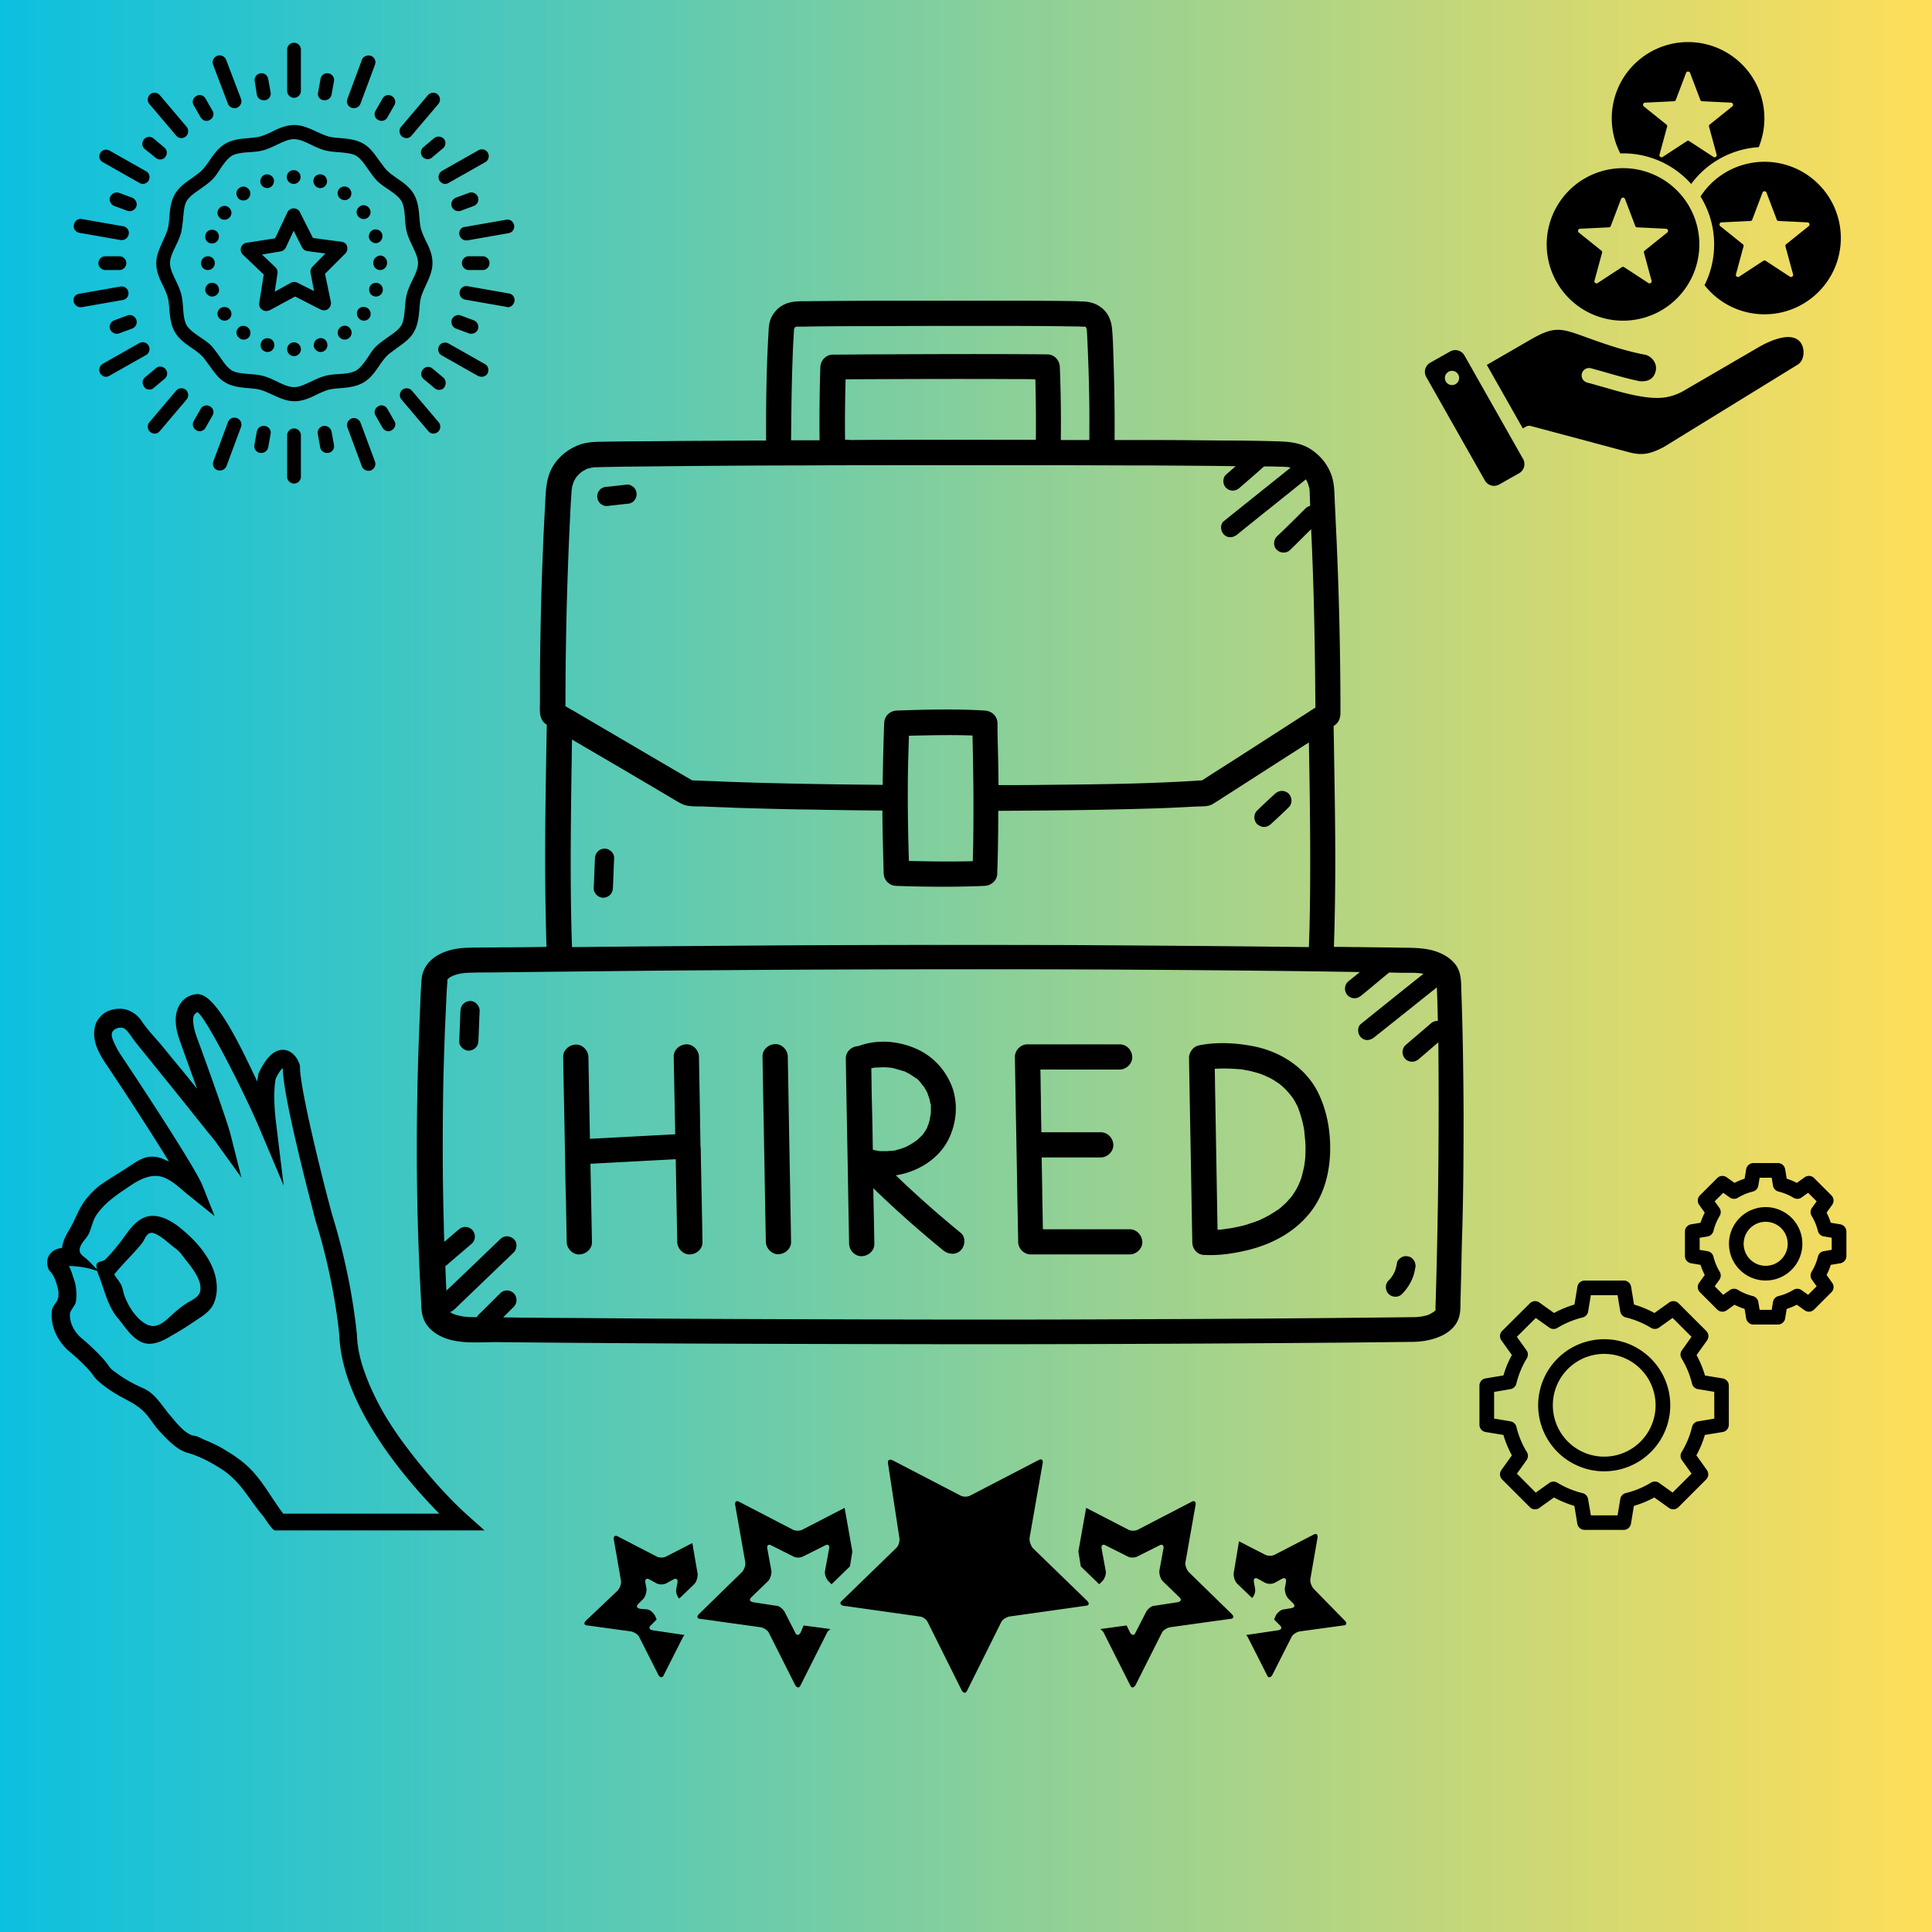 <svg xmlns="http://www.w3.org/2000/svg" width="616" height="616" version="1.0" viewBox="0 0 462 462"><defs><clipPath id="b"><path d="M353.781 306H414v59.875h-60.219Zm0 0"/></clipPath><clipPath id="c"><path d="M402 278.125h39.531V317H402Zm0 0"/></clipPath><clipPath id="d"><path d="M99.582 71.91H350v249.75H99.582Zm0 0"/></clipPath><clipPath id="e"><path d="M11 237.715h104.934v128.25H11Zm0 0"/></clipPath><clipPath id="f"><path d="M200 348.723h61v56.25h-61Zm0 0"/></clipPath><clipPath id="g"><path d="M68 10.047h4V24h-4Zm0 0"/></clipPath><clipPath id="h"><path d="M17.438 52H31v6H17.438Zm0 0"/></clipPath><clipPath id="i"><path d="M17.438 68H31v6H17.438Zm0 0"/></clipPath><clipPath id="j"><path d="M68 102h4v13.797h-4Zm0 0"/></clipPath><clipPath id="k"><path d="M109 68h14.188v6H109Zm0 0"/></clipPath><clipPath id="l"><path d="M340.375 10.047H441v106.5H340.375Zm0 0"/></clipPath><linearGradient id="a" x1="0" x2="616" y1="0" y2="0" gradientTransform="scale(.75)" gradientUnits="userSpaceOnUse"><stop offset="0" stop-color="#0CC0DF"/><stop offset=".004" stop-color="#0DC0DF"/><stop offset=".008" stop-color="#0EC0DE"/><stop offset=".012" stop-color="#0FC0DE"/><stop offset=".016" stop-color="#10C0DD"/><stop offset=".02" stop-color="#11C1DD"/><stop offset=".023" stop-color="#12C1DC"/><stop offset=".027" stop-color="#13C1DB"/><stop offset=".031" stop-color="#14C1DB"/><stop offset=".035" stop-color="#15C1DA"/><stop offset=".039" stop-color="#15C1DA"/><stop offset=".043" stop-color="#16C1D9"/><stop offset=".047" stop-color="#17C1D9"/><stop offset=".051" stop-color="#18C2D8"/><stop offset=".055" stop-color="#19C2D8"/><stop offset=".059" stop-color="#1AC2D7"/><stop offset=".063" stop-color="#1BC2D7"/><stop offset=".066" stop-color="#1CC2D6"/><stop offset=".07" stop-color="#1DC2D6"/><stop offset=".074" stop-color="#1EC2D5"/><stop offset=".078" stop-color="#1FC2D5"/><stop offset=".082" stop-color="#20C2D4"/><stop offset=".086" stop-color="#21C3D4"/><stop offset=".09" stop-color="#22C3D3"/><stop offset=".094" stop-color="#23C3D3"/><stop offset=".098" stop-color="#24C3D2"/><stop offset=".102" stop-color="#25C3D1"/><stop offset=".105" stop-color="#26C3D1"/><stop offset=".109" stop-color="#27C3D0"/><stop offset=".113" stop-color="#28C3D0"/><stop offset=".117" stop-color="#28C4CF"/><stop offset=".121" stop-color="#29C4CF"/><stop offset=".125" stop-color="#2AC4CE"/><stop offset=".129" stop-color="#2BC4CE"/><stop offset=".133" stop-color="#2CC4CD"/><stop offset=".137" stop-color="#2DC4CD"/><stop offset=".141" stop-color="#2EC4CC"/><stop offset=".145" stop-color="#2FC4CC"/><stop offset=".148" stop-color="#30C4CB"/><stop offset=".152" stop-color="#31C5CB"/><stop offset=".156" stop-color="#32C5CA"/><stop offset=".16" stop-color="#33C5CA"/><stop offset=".164" stop-color="#34C5C9"/><stop offset=".168" stop-color="#35C5C9"/><stop offset=".172" stop-color="#36C5C8"/><stop offset=".176" stop-color="#37C5C8"/><stop offset=".18" stop-color="#38C5C7"/><stop offset=".184" stop-color="#39C6C6"/><stop offset=".188" stop-color="#3AC6C6"/><stop offset=".191" stop-color="#3AC6C5"/><stop offset=".195" stop-color="#3BC6C5"/><stop offset=".199" stop-color="#3CC6C4"/><stop offset=".203" stop-color="#3DC6C4"/><stop offset=".207" stop-color="#3EC6C3"/><stop offset=".211" stop-color="#3FC6C3"/><stop offset=".215" stop-color="#40C6C2"/><stop offset=".219" stop-color="#41C7C2"/><stop offset=".223" stop-color="#42C7C1"/><stop offset=".227" stop-color="#43C7C1"/><stop offset=".23" stop-color="#44C7C0"/><stop offset=".234" stop-color="#45C7C0"/><stop offset=".238" stop-color="#46C7BF"/><stop offset=".242" stop-color="#47C7BF"/><stop offset=".246" stop-color="#48C7BE"/><stop offset=".25" stop-color="#49C8BE"/><stop offset=".254" stop-color="#4AC8BD"/><stop offset=".258" stop-color="#4BC8BD"/><stop offset=".262" stop-color="#4CC8BC"/><stop offset=".266" stop-color="#4DC8BB"/><stop offset=".27" stop-color="#4DC8BB"/><stop offset=".273" stop-color="#4EC8BA"/><stop offset=".277" stop-color="#4FC8BA"/><stop offset=".281" stop-color="#50C8B9"/><stop offset=".285" stop-color="#51C9B9"/><stop offset=".289" stop-color="#52C9B8"/><stop offset=".293" stop-color="#53C9B8"/><stop offset=".297" stop-color="#54C9B7"/><stop offset=".301" stop-color="#55C9B7"/><stop offset=".305" stop-color="#56C9B6"/><stop offset=".309" stop-color="#57C9B6"/><stop offset=".313" stop-color="#58C9B5"/><stop offset=".316" stop-color="#59CAB5"/><stop offset=".32" stop-color="#5ACAB4"/><stop offset=".324" stop-color="#5BCAB4"/><stop offset=".328" stop-color="#5CCAB3"/><stop offset=".332" stop-color="#5DCAB3"/><stop offset=".336" stop-color="#5ECAB2"/><stop offset=".34" stop-color="#5FCAB2"/><stop offset=".344" stop-color="#60CAB1"/><stop offset=".348" stop-color="#60CAB0"/><stop offset=".352" stop-color="#61CBB0"/><stop offset=".355" stop-color="#62CBAF"/><stop offset=".359" stop-color="#63CBAF"/><stop offset=".363" stop-color="#64CBAE"/><stop offset=".367" stop-color="#65CBAE"/><stop offset=".371" stop-color="#66CBAD"/><stop offset=".375" stop-color="#67CBAD"/><stop offset=".379" stop-color="#68CBAC"/><stop offset=".383" stop-color="#69CCAC"/><stop offset=".387" stop-color="#6ACCAB"/><stop offset=".391" stop-color="#6BCCAB"/><stop offset=".395" stop-color="#6CCCAA"/><stop offset=".398" stop-color="#6DCCAA"/><stop offset=".402" stop-color="#6ECCA9"/><stop offset=".406" stop-color="#6FCCA9"/><stop offset=".41" stop-color="#70CCA8"/><stop offset=".414" stop-color="#71CCA8"/><stop offset=".418" stop-color="#72CDA7"/><stop offset=".422" stop-color="#73CDA7"/><stop offset=".426" stop-color="#73CDA6"/><stop offset=".43" stop-color="#74CDA5"/><stop offset=".434" stop-color="#75CDA5"/><stop offset=".438" stop-color="#76CDA4"/><stop offset=".441" stop-color="#77CDA4"/><stop offset=".445" stop-color="#78CDA3"/><stop offset=".449" stop-color="#79CEA3"/><stop offset=".453" stop-color="#7ACEA2"/><stop offset=".457" stop-color="#7BCEA2"/><stop offset=".461" stop-color="#7CCEA1"/><stop offset=".465" stop-color="#7DCEA1"/><stop offset=".469" stop-color="#7ECEA0"/><stop offset=".473" stop-color="#7FCEA0"/><stop offset=".477" stop-color="#80CE9F"/><stop offset=".48" stop-color="#81CE9F"/><stop offset=".484" stop-color="#82CF9E"/><stop offset=".488" stop-color="#83CF9E"/><stop offset=".492" stop-color="#84CF9D"/><stop offset=".496" stop-color="#85CF9D"/><stop offset=".5" stop-color="#85CF9C"/><stop offset=".504" stop-color="#86CF9C"/><stop offset=".508" stop-color="#87CF9B"/><stop offset=".512" stop-color="#88CF9A"/><stop offset=".516" stop-color="#89D09A"/><stop offset=".52" stop-color="#8AD099"/><stop offset=".523" stop-color="#8BD099"/><stop offset=".527" stop-color="#8CD098"/><stop offset=".531" stop-color="#8DD098"/><stop offset=".535" stop-color="#8ED097"/><stop offset=".539" stop-color="#8FD097"/><stop offset=".543" stop-color="#90D096"/><stop offset=".547" stop-color="#91D096"/><stop offset=".551" stop-color="#92D195"/><stop offset=".555" stop-color="#93D195"/><stop offset=".559" stop-color="#94D194"/><stop offset=".563" stop-color="#95D194"/><stop offset=".566" stop-color="#96D193"/><stop offset=".57" stop-color="#97D193"/><stop offset=".574" stop-color="#98D192"/><stop offset=".578" stop-color="#98D192"/><stop offset=".582" stop-color="#99D291"/><stop offset=".586" stop-color="#9AD291"/><stop offset=".59" stop-color="#9BD290"/><stop offset=".594" stop-color="#9CD28F"/><stop offset=".598" stop-color="#9DD28F"/><stop offset=".602" stop-color="#9ED28E"/><stop offset=".605" stop-color="#9FD28E"/><stop offset=".609" stop-color="#A0D28D"/><stop offset=".613" stop-color="#A1D28D"/><stop offset=".617" stop-color="#A2D38C"/><stop offset=".621" stop-color="#A3D38C"/><stop offset=".625" stop-color="#A4D38B"/><stop offset=".629" stop-color="#A5D38B"/><stop offset=".633" stop-color="#A6D38A"/><stop offset=".637" stop-color="#A7D38A"/><stop offset=".641" stop-color="#A8D389"/><stop offset=".645" stop-color="#A9D389"/><stop offset=".648" stop-color="#AAD488"/><stop offset=".652" stop-color="#ABD488"/><stop offset=".656" stop-color="#ABD487"/><stop offset=".66" stop-color="#ACD487"/><stop offset=".664" stop-color="#ADD486"/><stop offset=".668" stop-color="#AED486"/><stop offset=".672" stop-color="#AFD485"/><stop offset=".676" stop-color="#B0D484"/><stop offset=".68" stop-color="#B1D484"/><stop offset=".684" stop-color="#B2D583"/><stop offset=".688" stop-color="#B3D583"/><stop offset=".691" stop-color="#B4D582"/><stop offset=".695" stop-color="#B5D582"/><stop offset=".699" stop-color="#B6D581"/><stop offset=".703" stop-color="#B7D581"/><stop offset=".707" stop-color="#B8D580"/><stop offset=".711" stop-color="#B9D580"/><stop offset=".715" stop-color="#BAD67F"/><stop offset=".719" stop-color="#BBD67F"/><stop offset=".723" stop-color="#BCD67E"/><stop offset=".727" stop-color="#BDD67E"/><stop offset=".73" stop-color="#BDD67D"/><stop offset=".734" stop-color="#BED67D"/><stop offset=".738" stop-color="#BFD67C"/><stop offset=".742" stop-color="#C0D67C"/><stop offset=".746" stop-color="#C1D67B"/><stop offset=".75" stop-color="#C2D77B"/><stop offset=".754" stop-color="#C3D77A"/><stop offset=".758" stop-color="#C4D779"/><stop offset=".762" stop-color="#C5D779"/><stop offset=".766" stop-color="#C6D778"/><stop offset=".77" stop-color="#C7D778"/><stop offset=".773" stop-color="#C8D777"/><stop offset=".777" stop-color="#C9D777"/><stop offset=".781" stop-color="#CAD876"/><stop offset=".785" stop-color="#CBD876"/><stop offset=".789" stop-color="#CCD875"/><stop offset=".793" stop-color="#CDD875"/><stop offset=".797" stop-color="#CED874"/><stop offset=".801" stop-color="#CFD874"/><stop offset=".805" stop-color="#D0D873"/><stop offset=".809" stop-color="#D0D873"/><stop offset=".813" stop-color="#D1D872"/><stop offset=".816" stop-color="#D2D972"/><stop offset=".82" stop-color="#D3D971"/><stop offset=".824" stop-color="#D4D971"/><stop offset=".828" stop-color="#D5D970"/><stop offset=".832" stop-color="#D6D970"/><stop offset=".836" stop-color="#D7D96F"/><stop offset=".84" stop-color="#D8D96E"/><stop offset=".844" stop-color="#D9D96E"/><stop offset=".848" stop-color="#DADA6D"/><stop offset=".852" stop-color="#DBDA6D"/><stop offset=".855" stop-color="#DCDA6C"/><stop offset=".859" stop-color="#DDDA6C"/><stop offset=".863" stop-color="#DEDA6B"/><stop offset=".867" stop-color="#DFDA6B"/><stop offset=".871" stop-color="#E0DA6A"/><stop offset=".875" stop-color="#E1DA6A"/><stop offset=".879" stop-color="#E2DA69"/><stop offset=".883" stop-color="#E3DB69"/><stop offset=".887" stop-color="#E3DB68"/><stop offset=".891" stop-color="#E4DB68"/><stop offset=".895" stop-color="#E5DB67"/><stop offset=".898" stop-color="#E6DB67"/><stop offset=".902" stop-color="#E7DB66"/><stop offset=".906" stop-color="#E8DB66"/><stop offset=".91" stop-color="#E9DB65"/><stop offset=".914" stop-color="#EADC65"/><stop offset=".918" stop-color="#EBDC64"/><stop offset=".922" stop-color="#ECDC63"/><stop offset=".926" stop-color="#EDDC63"/><stop offset=".93" stop-color="#EEDC62"/><stop offset=".934" stop-color="#EFDC62"/><stop offset=".938" stop-color="#F0DC61"/><stop offset=".941" stop-color="#F1DC61"/><stop offset=".945" stop-color="#F2DC60"/><stop offset=".949" stop-color="#F3DD60"/><stop offset=".953" stop-color="#F4DD5F"/><stop offset=".957" stop-color="#F5DD5F"/><stop offset=".961" stop-color="#F6DD5E"/><stop offset=".965" stop-color="#F6DD5E"/><stop offset=".969" stop-color="#F7DD5D"/><stop offset=".973" stop-color="#F8DD5D"/><stop offset=".977" stop-color="#F9DD5C"/><stop offset=".98" stop-color="#FADE5C"/><stop offset=".984" stop-color="#FBDE5B"/><stop offset=".988" stop-color="#FCDE5B"/><stop offset=".992" stop-color="#FDDE5A"/><stop offset=".996" stop-color="#FEDE5A"/><stop offset="1" stop-color="#FFDE59"/></linearGradient></defs><path fill="#fff" d="M-46.2-46.2h554.4v554.4H-46.2z"/><path fill="url(#a)" d="M-46.2-46.2h554.4v554.4H-46.2z"/><g clip-path="url(#b)"><path d="m411.984 329.629-4.265-.703c-.5-1.7-1.176-3.324-2.024-4.883l2.512-3.508c.121-.168.207-.355.262-.555.058-.199.074-.402.058-.609a1.736 1.736 0 0 0-.507-1.098l-6.618-6.617a1.723 1.723 0 0 0-.504-.351 1.652 1.652 0 0 0-.593-.157c-.207-.02-.41 0-.61.055a1.693 1.693 0 0 0-.554.266l-3.512 2.508a25.028 25.028 0 0 0-4.883-2.02l-.7-4.266a1.798 1.798 0 0 0-.597-1.05 1.69 1.69 0 0 0-.531-.309 1.694 1.694 0 0 0-.606-.11h-9.375c-.207 0-.41.036-.605.11a1.69 1.69 0 0 0-.531.309 1.71 1.71 0 0 0-.598 1.05l-.703 4.266c-1.7.5-3.324 1.176-4.883 2.02l-3.508-2.508a1.732 1.732 0 0 0-.554-.266c-.2-.055-.403-.074-.61-.055a1.652 1.652 0 0 0-.593.157 1.723 1.723 0 0 0-.504.351l-6.637 6.602a1.656 1.656 0 0 0-.352.5 1.76 1.76 0 0 0 .164 1.758l2.512 3.511a24.804 24.804 0 0 0-2.023 4.883l-4.266.703a1.703 1.703 0 0 0-.578.203 1.756 1.756 0 0 0-.887 1.528v9.36a1.768 1.768 0 0 0 .414 1.137c.137.159.293.288.473.39.18.105.375.171.578.207l4.266.703a24.77 24.77 0 0 0 2.023 4.879l-2.512 3.511a1.78 1.78 0 0 0-.32 1.164 1.736 1.736 0 0 0 .508 1.098l6.621 6.617c.145.149.313.266.5.352.191.09.387.14.594.156a1.715 1.715 0 0 0 1.164-.32l3.512-2.508a25.028 25.028 0 0 0 4.882 2.02l.7 4.265a1.798 1.798 0 0 0 .597 1.05c.16.137.336.24.531.31.196.07.399.109.606.105h9.36c.206.004.41-.035.605-.106a1.754 1.754 0 0 0 .922-.781 1.71 1.71 0 0 0 .207-.578l.699-4.266c1.7-.5 3.328-1.175 4.883-2.02l3.511 2.509c.168.12.352.207.555.265.2.055.402.075.61.055.207-.016.406-.066.593-.156.188-.086.356-.203.504-.352l6.617-6.617a1.736 1.736 0 0 0 .45-1.707c-.055-.2-.141-.387-.262-.555l-2.512-3.511a24.77 24.77 0 0 0 2.024-4.88l4.265-.702a1.71 1.71 0 0 0 .578-.208c.18-.101.34-.23.473-.39.133-.16.238-.336.309-.531a1.78 1.78 0 0 0 .105-.606v-9.34a1.63 1.63 0 0 0-.101-.597 1.61 1.61 0 0 0-.301-.528 1.597 1.597 0 0 0-.461-.394 1.75 1.75 0 0 0-.567-.215m-2.043 9.605-3.91.657a1.752 1.752 0 0 0-1.406 1.313 21.269 21.269 0 0 1-2.496 6.034c-.184.301-.27.625-.258.977.016.351.121.668.328.953l2.305 3.23-4.531 4.516-3.23-2.305a1.706 1.706 0 0 0-.954-.324 1.72 1.72 0 0 0-.976.254 21.255 21.255 0 0 1-6.04 2.5c-.336.082-.625.25-.863.508-.238.254-.387.55-.45.894l-.651 3.926h-6.387l-.668-3.91a1.752 1.752 0 0 0-1.312-1.406 21.156 21.156 0 0 1-6.036-2.496 1.69 1.69 0 0 0-.976-.254 1.728 1.728 0 0 0-.957.324l-3.227 2.305-4.504-4.532 2.305-3.23c.203-.285.312-.602.324-.953a1.69 1.69 0 0 0-.254-.977 21.278 21.278 0 0 1-2.5-6.035 1.717 1.717 0 0 0-.504-.867 1.706 1.706 0 0 0-.898-.445l-3.926-.657v-6.386l3.91-.668c.344-.059.645-.207.899-.446.254-.238.425-.527.507-.867a21.278 21.278 0 0 1 2.5-6.035 1.751 1.751 0 0 0-.07-1.93l-2.308-3.23 4.53-4.504 3.231 2.305c.285.203.606.312.953.324.352.015.676-.07.977-.254a21.292 21.292 0 0 1 6.039-2.496c.336-.086.625-.254.863-.508a1.74 1.74 0 0 0 .45-.898l.652-3.922h6.387l.652 3.91c.062.34.21.64.45.894.237.258.526.426.862.508a21.255 21.255 0 0 1 6.04 2.5c.3.18.625.266.976.254.352-.012.668-.12.953-.324l3.23-2.309 4.516 4.52-2.304 3.23a1.706 1.706 0 0 0-.325.953c-.011.352.07.676.254.977a21.278 21.278 0 0 1 2.5 6.035c.082.34.25.63.504.867.258.239.555.387.899.446l3.91.652Zm0 0"/></g><path d="M383.617 320.246c-1.039 0-2.066.102-3.082.305-1.02.203-2.008.5-2.965.898a15.81 15.81 0 0 0-9.445 11.512 15.677 15.677 0 0 0 0 6.164c.203 1.016.5 2.004.898 2.96.395.958.883 1.868 1.461 2.731.575.864 1.23 1.66 1.961 2.395a15.792 15.792 0 0 0 5.125 3.422 15.652 15.652 0 0 0 6.047 1.203 15.652 15.652 0 0 0 6.043-1.203 15.792 15.792 0 0 0 5.125-3.422 15.792 15.792 0 0 0 3.422-5.125c.398-.957.7-1.945.898-2.961a15.736 15.736 0 0 0-.902-9.125 15.811 15.811 0 0 0-14.586-9.754m0 28.082c-.808 0-1.605-.078-2.398-.238-.79-.156-1.559-.39-2.305-.7a12.455 12.455 0 0 1-2.125-1.132c-.668-.45-1.289-.957-1.86-1.528a12.044 12.044 0 0 1-1.527-1.863 12.205 12.205 0 0 1-1.136-2.125 12.16 12.16 0 0 1-.7-2.305 12.317 12.317 0 0 1 1.836-9.222 12.2 12.2 0 0 1 1.528-1.86 12.2 12.2 0 0 1 1.86-1.527 12.247 12.247 0 0 1 6.828-2.07c.804 0 1.605.078 2.394.234.793.156 1.558.39 2.304.7.747.308 1.454.687 2.125 1.136a12.462 12.462 0 0 1 3.39 3.387c.446.672.825 1.379 1.134 2.125a12.361 12.361 0 0 1 .938 4.703 12.321 12.321 0 0 1-.938 4.7 12.455 12.455 0 0 1-1.133 2.124 12.298 12.298 0 0 1-10.215 5.461m0 0"/><g clip-path="url(#c)"><path d="m440.063 292.773-2.262-.375c-.27-.832-.606-1.64-1.004-2.418l1.336-1.87c.12-.169.207-.356.265-.555.055-.2.075-.403.055-.61a1.652 1.652 0 0 0-.156-.593 1.723 1.723 0 0 0-.352-.504l-4.136-4.137a1.736 1.736 0 0 0-1.707-.45c-.2.055-.383.141-.555.262l-1.871 1.34a15.39 15.39 0 0 0-2.418-1.004l-.375-2.265a1.79 1.79 0 0 0-.203-.578 1.768 1.768 0 0 0-1.532-.891h-5.847c-.207 0-.41.035-.606.11a1.754 1.754 0 0 0-.922.781c-.101.18-.171.375-.207.578l-.375 2.265c-.832.266-1.64.602-2.418 1.004l-1.87-1.34a1.78 1.78 0 0 0-1.164-.32 1.76 1.76 0 0 0-1.098.508l-4.137 4.137a1.885 1.885 0 0 0-.352.504 1.829 1.829 0 0 0-.156.593 1.78 1.78 0 0 0 .32 1.164l1.34 1.871a15.934 15.934 0 0 0-1.004 2.418l-2.265.375a1.71 1.71 0 0 0-.578.207c-.18.102-.34.23-.473.391-.133.16-.238.336-.309.531a1.78 1.78 0 0 0-.105.606v5.847c0 .207.035.41.105.606.07.195.176.371.309.531.133.16.293.29.473.39.18.106.375.173.578.208l2.265.375c.27.836.602 1.64 1.004 2.418l-1.34 1.87a1.78 1.78 0 0 0-.32 1.164c.02.208.07.407.156.595.09.187.207.355.352.504l4.137 4.136a1.76 1.76 0 0 0 2.262.188l1.87-1.34c.778.402 1.586.738 2.418 1.004l.375 2.266a1.766 1.766 0 0 0 1.735 1.468h5.847c.207 0 .41-.035.606-.11a1.69 1.69 0 0 0 .531-.308 1.71 1.71 0 0 0 .598-1.05l.375-2.266a15.39 15.39 0 0 0 2.418-1.004l1.87 1.34c.173.12.356.207.556.262.199.058.402.074.609.058a1.736 1.736 0 0 0 1.098-.508l4.136-4.136c.149-.149.266-.317.352-.504.09-.188.14-.387.156-.594.02-.207 0-.41-.055-.61a1.818 1.818 0 0 0-.265-.554l-1.336-1.871c.398-.778.734-1.582 1.004-2.418l2.262-.375a1.68 1.68 0 0 0 .578-.207 1.7 1.7 0 0 0 .476-.39c.133-.161.235-.337.309-.532a1.78 1.78 0 0 0 .105-.606v-5.847c0-.207-.035-.41-.105-.606a1.854 1.854 0 0 0-.309-.53 1.7 1.7 0 0 0-.476-.392 1.68 1.68 0 0 0-.579-.207m-2.043 6.098-1.895.317a1.706 1.706 0 0 0-.898.445 1.717 1.717 0 0 0-.504.867 12.838 12.838 0 0 1-1.5 3.602 1.74 1.74 0 0 0 .074 1.93l1.117 1.562-2.039 2.035-1.559-1.117a1.728 1.728 0 0 0-.957-.325 1.716 1.716 0 0 0-.976.25 12.737 12.737 0 0 1-3.59 1.489 1.752 1.752 0 0 0-1.313 1.406l-.316 1.895h-2.879l-.316-1.895a1.752 1.752 0 0 0-1.312-1.406 12.737 12.737 0 0 1-3.59-1.489c-.301-.18-.626-.265-.977-.25a1.706 1.706 0 0 0-.953.325l-1.563 1.117-2.035-2.035 1.117-1.563c.203-.285.313-.601.324-.953a1.716 1.716 0 0 0-.25-.976 12.785 12.785 0 0 1-1.488-3.59 1.752 1.752 0 0 0-1.406-1.313l-1.895-.316v-2.89l1.895-.317c.344-.059.644-.207.898-.446.254-.238.422-.527.508-.867a12.582 12.582 0 0 1 1.488-3.601c.18-.301.266-.625.25-.977a1.716 1.716 0 0 0-.324-.953l-1.117-1.562 2.035-2.036 1.563 1.118c.285.203.601.312.953.324.351.015.676-.07.976-.25a12.738 12.738 0 0 1 3.59-1.488 1.752 1.752 0 0 0 1.313-1.407l.316-1.894h2.88l.315 1.894a1.752 1.752 0 0 0 1.313 1.406c1.273.313 2.469.81 3.59 1.489.3.18.625.265.976.25.352-.012.668-.121.957-.324l1.559-1.118 2.04 2.036-1.118 1.562a1.75 1.75 0 0 0-.074 1.93 12.761 12.761 0 0 1 1.488 3.593c.082.336.25.625.508.864.254.238.55.386.894.449l1.899.312Zm0 0"/></g><path d="M422.227 288.656c-.579 0-1.149.059-1.715.168a8.974 8.974 0 0 0-1.645.5 8.913 8.913 0 0 0-2.848 1.902 8.72 8.72 0 0 0-1.09 1.333 8.669 8.669 0 0 0-1.309 3.16 8.715 8.715 0 0 0-.17 1.715c0 .574.058 1.144.171 1.71a8.669 8.669 0 0 0 1.309 3.165c.32.476.683.921 1.09 1.328a8.913 8.913 0 0 0 2.847 1.902 8.711 8.711 0 0 0 3.36.668 8.701 8.701 0 0 0 3.355-.668 8.602 8.602 0 0 0 1.52-.812 8.882 8.882 0 0 0 2.421-2.418c.32-.48.59-.989.809-1.52a8.68 8.68 0 0 0 .668-3.355 8.711 8.711 0 0 0-.668-3.36 8.744 8.744 0 0 0-3.23-3.937 8.865 8.865 0 0 0-3.165-1.313 9.008 9.008 0 0 0-1.71-.168m0 14.04c-.348 0-.688-.032-1.028-.102a5.14 5.14 0 0 1-1.898-.785 5.137 5.137 0 0 1-.797-.653 5.152 5.152 0 0 1-.656-.8 4.956 4.956 0 0 1-.485-.91 5.115 5.115 0 0 1-.3-.985 5.296 5.296 0 0 1 .785-3.953c.191-.29.41-.555.656-.801a5.367 5.367 0 0 1 1.707-1.14c.32-.133.648-.231.988-.297.34-.07.68-.102 1.028-.102.343 0 .687.031 1.027.102.336.066.668.164.988.296.317.133.621.297.91.489.286.191.551.41.797.652.242.246.461.512.653.8.195.286.355.59.488.911a5.296 5.296 0 0 1 .3 3.043c-.07.336-.167.668-.3.984-.133.32-.293.625-.488.91a5.36 5.36 0 0 1-.653.801c-.246.242-.512.461-.797.653a5.52 5.52 0 0 1-.91.488c-.32.133-.652.23-.988.297-.34.07-.684.101-1.027.101M343.293 313.168c-.121.238-.063.238 0 0m0 0"/><g clip-path="url(#d)"><path d="M349.988 266c-.058-9.7-.18-19.398-.543-29.094-.058-2.289 0-4.46-1.445-6.328-1.39-1.746-3.5-2.828-5.676-3.371-2.715-.664-5.55-.543-8.328-.602-2.894-.062-5.793-.062-8.687-.12-2.114 0-4.227-.063-6.336-.063.48-13.734.359-27.527.12-41.324-.062-3.856-.12-7.711-.183-11.504.063 0 .063-.059.121-.059 1.149-.785 1.508-1.808 1.508-3.133v-2.773a934.807 934.807 0 0 0-1.144-43.129c-.063-1.809-.18-3.555-.243-5.363-.058-1.625-.12-3.254-.543-4.817-.785-2.832-2.656-5.242-5.129-6.867-2.593-1.687-5.55-1.871-8.507-1.93-4.164-.12-8.328-.18-12.493-.18-6.097-.062-12.19-.12-18.285-.12h-7.664c.059-6.868-.062-13.793-.3-20.66-.063-1.989-.122-3.977-.305-5.965-.18-1.989-.965-3.856-2.594-5.063-1.266-.96-2.656-1.383-4.285-1.445-.422 0-.785 0-1.207-.059-6.336-.12-12.73-.12-19.067-.12H212.34c-6.578 0-13.156.058-19.735.12-.722 0-1.445 0-2.171.059-1.93.12-3.743.844-5.008 2.351-.664.782-1.149 1.625-1.387 2.649-.242 1.023-.242 2.11-.305 3.133-.422 7.41-.543 14.879-.543 22.289v2.832h-2.652c-6.398.058-12.855.058-19.25.12-4.648.06-9.234.06-13.883.118-1.445 0-2.894.063-4.344.063-1.507.058-3.078.18-4.527.722-2.715 1.024-5.066 2.89-6.515 5.48-1.57 2.891-1.508 6.145-1.692 9.34-.18 3.313-.36 6.684-.48 9.997a798.18 798.18 0 0 0-.606 20.722c-.058 3.555-.12 7.11-.12 10.664v5.301c0 1.926-.36 4.098 1.51 5.36.06 0 .06.062.122.062-.242 14.277-.547 28.55-.305 42.89.063 3.434.121 6.868.242 10.239-3.68.062-7.363.121-11.101.121-2.778.062-5.613 0-8.39.121-2.352.121-4.829.664-6.88 1.988-1.992 1.266-3.257 3.07-3.5 5.48-.242 2.833-.3 5.723-.422 8.555a715.336 715.336 0 0 0-.726 32.227c0 10.18.242 20.3.726 30.48l.364 7.231c.117 2.531.965 4.398 3.074 5.965 4.164 3.07 9.957 2.348 14.785 2.348 22.813.242 45.625.363 68.496.421 22.63.059 45.258.121 67.828.059 22.328-.059 44.657-.18 66.985-.36 5.43-.062 10.8-.12 16.23-.18 4.164-.12 9.84-1.687 10.863-6.386.301-1.265.18-2.71.243-4.035.058-1.508.058-3.012.12-4.52.06-2.769.122-5.48.18-8.253.364-10.48.422-21.082.422-31.684M259.832 78.297s-.059 0-.121-.063l-.059-.058c.121.058.18.12.18.12m-.121-.121c0 .058 0 .058 0 0 0 .058 0 0 0 0m-.242-.121c.062 0 .062 0 0 0 .062 0 .062 0 0 0m-69.395.12c0 .06 0 .06 0 0-.062.06 0 .06 0 0m0 .06c-.062 0-.062 0 0 0l-.12.12c-.063-.058 0-.12.12-.12m-.547 7.71c.063-1.746.121-3.492.243-5.238 0-.422.062-.844.062-1.207 0-.242.059-.48.059-.66 0 .058 0 .117-.059.117 0 0 0-.117.059-.238 0-.184 0-.121 0 0 0-.063 0-.121.062-.121v-.063c0-.058.059-.117.121-.18.059-.058.059-.058.117-.12.063-.06.184-.06.184-.122h.121-.062.12c.063 0 .18-.058.18-.058l-.058.058H191.883c5.972-.117 11.949-.117 17.863-.117 8.566-.062 17.078-.062 25.645-.062 6.82 0 13.699 0 20.52.12.964 0 1.87 0 2.835.06h.723c.062 0 .12.062.183.12v.063l.059.058c0 .063.062.063.062.122 0 0 0 .058.059.12 0 0 0 .06.063.06v.062s0-.063-.063-.063c0 .063 0 .121.063.121 0 .364.058.723.058 1.024.363 7.59.602 15.12.543 22.71v2.712h-6.82c.062-5.844 0-11.625-.238-17.47-.063-1.628-1.329-3.01-3.02-3.01-13.637-.122-27.277-.063-40.914 0-3.441 0-6.879.058-10.32.058-1.688 0-2.957 1.386-3.016 3.011a421.254 421.254 0 0 0-.184 17.47h-6.816c.059-6.505.121-12.95.36-19.337m12.555 19.22c-.062-4.821 0-9.642.121-14.462 12.914-.058 25.828-.117 38.742-.058 2.23 0 4.403 0 6.637.058.121 4.82.18 9.64.121 14.461h-19.976c-8.086 0-16.23 0-24.317.059-.422-.059-.906-.059-1.328-.059m-63.062 7.647c-.18.18-.122.122 0 0m-2.356 4.942c0-.242 0-.484.063-.664 0 0 .058-.363.058-.48v-.122c.063-.183.121-.422.184-.605.058-.18.12-.36.18-.602.18-.3.3-.66.542-.96.063-.122.18-.243.243-.364.058-.121.18-.242.18-.18.241-.242.421-.484.663-.664.063-.058.184-.12.243-.242.058 0 .058-.058.12-.058.301-.18.544-.364.844-.481 0 0 .184-.121.301-.184.063-.058.184-.058.184-.058.422-.121.785-.18 1.207-.3.18 0 .36-.063.543-.063H142.883c1.75-.059 3.5-.059 5.25-.118 5.972-.062 11.949-.12 17.922-.183 8.328-.059 16.593-.121 24.922-.121 9.597-.059 19.128-.059 28.726-.059h29.328c8.93 0 17.801.059 26.735.059 6.574.062 13.152.062 19.73.183-.785.66-1.508 1.325-2.293 1.989-.906.78-.844 2.41 0 3.191.965.902 2.235.844 3.2 0 1.929-1.688 3.921-3.375 5.85-5.121h1.634c.843 0 1.75.062 2.593.062.422 0 .907.059 1.329.059h.121c.18.059.3.059.48.121.063 0 .121.059.184.059-5.313 4.277-10.621 8.496-15.934 12.773-.965.781-.785 2.406 0 3.192.965.964 2.235.78 3.2 0 5.43-4.399 10.921-8.735 16.35-13.133l.063-.059c.122.238.243.422.364.66 0 0 .18.485.238.664.063.243.121.48.184.664 0-.12.058.059.058.18v.059-.059c0 .242.063.543.063.781 0 .543.058 1.086.058 1.688 0 .543.063 1.086.063 1.687-.363.121-.727.301-1.028.543-2.293 2.29-4.586 4.578-6.941 6.805-.844.844-.902 2.352 0 3.195.906.84 2.293.903 3.2 0 1.69-1.629 3.32-3.316 5.007-4.941.063 1.93.184 3.855.242 5.781.364 8.676.543 17.352.664 25.965.063 3.613.063 7.289.121 10.902-2.777 1.809-5.55 3.555-8.328 5.364-5.25 3.37-10.441 6.746-15.691 10.058-1.024.664-2.05 1.324-3.074 1.988-12.555.844-25.106.965-37.72 1.083-3.679.062-7.362.062-10.98.062 0-2.531-.062-5.059-.12-7.59-.063-2.41-.122-4.82-.122-7.23-.062-1.684-1.328-2.89-3.02-3.012-7-.422-14.058-.238-21.058 0-1.691.062-2.957 1.328-3.02 3.012-.18 4.941-.3 9.879-.359 14.757-12.676-.117-25.347-.3-38.078-.78-2.476-.122-4.95-.18-7.484-.302-3.442-1.988-6.88-4.035-10.32-6.023-5.794-3.434-11.645-6.809-17.438-10.242-.848-.48-1.691-.965-2.535-1.445 0-16.145.422-32.348 1.265-48.43.063-.906.121-1.809.18-2.711m80.684 88.129c-.243-7.895-.36-15.723-.18-23.613.059-2.11.121-4.22.18-6.329 5.07-.117 10.14-.238 15.207-.058.183 8.07.304 16.144.183 24.277 0 1.926-.062 3.856-.12 5.781-5.13.121-10.2.063-15.27-.058m-80.684-21.446c.063-2.53.063-5.062.121-7.59 4.707 2.77 9.477 5.54 14.184 8.313l7.965 4.7c1.328.78 2.656 1.624 4.043 2.347 1.507.785 3.742.602 5.43.664 2.476.121 5.011.18 7.484.3 6.035.18 12.007.36 18.043.423 5.671.12 11.406.18 17.078.238 0 2.711.062 5.422.12 8.133.063 2.289.122 4.578.18 6.867.063 1.688 1.329 2.953 3.02 3.012 7 .242 14.059.3 21.059 0 .183 0 .363-.059.543-.059.062 0 .12-.058.242-.058.062 0 .183-.063.242-.063l.363-.18c.059 0 .059-.062.121-.062.121-.059.18-.117.301-.18a2.86 2.86 0 0 0 1.266-2.41c.183-5 .242-9.937.242-14.937 12.07-.063 24.14-.18 36.207-.543 2.535-.059 5.07-.18 7.605-.301l3.5-.18c1.207-.062 2.836.059 3.864-.543 1.144-.664 2.293-1.445 3.437-2.168 5.551-3.555 11.164-7.168 16.715-10.722.969-.602 1.934-1.266 2.957-1.868.242 13.25.422 26.446.242 39.696-.058 3.074-.12 6.144-.242 9.218-18.707-.242-37.414-.363-56.121-.484-22.809-.059-45.621-.059-68.492.063-17.2.12-34.399.238-51.598.421-.48-14.097-.3-28.074-.12-42.047m205.18 129.813c-.121.063-.063.063 0 0m1.508-4.395c0 .723-.059 1.446-.059 2.168 0 .301-.063.66 0 .961v.243s.059-.059.059-.122c0 .063-.059.122-.059.184-.063.059-.305.3-.426.418.063-.059-.543.305-.722.422-.122.062-.18.062-.18.121-.184.063-.422.184-.606.242-1.023.301-1.93.422-3.015.48-21.543.243-43.09.423-64.633.485-21.785.121-43.508.121-65.293.059-21.965-.059-43.934-.121-65.898-.301-5.551-.059-11.106-.059-16.657-.121-1.87 0-3.68-.059-5.55-.059.843-.844 1.687-1.687 2.535-2.531a2.326 2.326 0 0 0 .664-1.625c0-.543-.242-1.207-.664-1.629-.907-.844-2.293-.902-3.2 0-1.75 1.688-3.441 3.434-5.191 5.121-.18.18-.3.363-.422.602-1.387 0-2.715 0-3.98-.301-.907-.18-1.63-.422-2.235-.781-.058-.063-.12-.121-.242-.121.363-.122.664-.301.965-.543 4.77-4.579 9.535-9.157 14.305-13.735.843-.844.902-2.41 0-3.191-.907-.844-2.293-.906-3.2 0-4.285 4.094-8.57 8.25-12.914 12.347 0-.48-.058-.964-.058-1.386-.063-1.504-.121-3.012-.184-4.516.121-.062.242-.18.363-.242 1.993-1.746 4.043-3.434 6.036-5.18.421-.363.664-1.086.664-1.625 0-.543-.243-1.207-.664-1.629a2.332 2.332 0 0 0-1.63-.66c-.605 0-1.148.238-1.632.66-1.145.965-2.23 1.93-3.379 2.89-.059-1.444-.121-2.827-.121-4.276-.3-10.059-.3-20.059-.18-30.118.063-5.242.242-10.421.422-15.664.121-2.648.242-5.359.363-8.011.059-1.383.121-2.711.243-4.036v-.48c-.184.121-.063.059 0-.062v-.06l.12-.12-.062.062c.121-.12.184-.183.3-.304.427-.239-.358.242.063-.059.18-.121.364-.242.543-.3.422-.243.364-.18.844-.364 1.028-.36 1.992-.48 3.02-.54 2.836-.12 5.61-.062 8.445-.12 5.492-.063 10.984-.121 16.477-.18 11.043-.121 22.085-.242 33.128-.305 22.086-.18 44.176-.238 66.32-.238 22.087 0 44.177.121 66.321.36 7.543.062 15.149.183 22.692.3-.965.785-1.93 1.567-2.899 2.352-.422.36-.664 1.082-.664 1.625 0 .543.242 1.207.664 1.629.426.418 1.027.66 1.633.66.601 0 1.086-.242 1.629-.66 2.23-1.809 4.402-3.676 6.637-5.485 1.148 0 2.351.063 3.5.063 1.57 0 3.199-.063 4.707.238-5.008 3.977-10.016 8.012-14.965 11.988-.965.786-.785 2.41 0 3.192.965.965 2.23.785 3.199 0 5.008-3.973 9.957-7.95 14.965-11.926.12 2.652.18 5.363.242 8.012h-.121c-.606 0-1.149.242-1.63.664-1.991 1.746-4.046 3.433-6.034 5.18-.422.359-.664 1.082-.664 1.625 0 .543.242 1.207.664 1.628.422.422 1.023.66 1.629.66.601 0 1.144-.238 1.629-.66 1.57-1.328 3.078-2.652 4.644-3.976.184 20.121 0 40.36-.601 60.601m0 0"/></g><path d="M106.977 234.375s-.063 0 0 0c-.063.059-.063.059 0 0-.063.059-.063.059 0 0 0 .059 0 .059 0 0M106.977 234.375c.058.18.12-.062 0 0M188.383 252.688c0-1.567-1.387-3.075-3.016-3.012-1.633.058-3.078 1.324-3.02 3.012.18 11.503.423 22.949.606 34.457.059 3.253.117 6.503.18 9.757 0 1.567 1.387 3.07 3.015 3.012 1.63-.059 3.079-1.324 3.02-3.012-.184-11.504-.422-22.949-.606-34.457-.058-3.254-.12-6.504-.18-9.757M299.54 250.156c-4.103-.781-8.63-1.023-12.794-.18-.058 0-.121 0-.18.06-1.27.241-2.234 1.687-2.234 2.894.184 11.504.422 22.949.606 34.453.058 3.254.12 6.508.18 9.762 0 .421.12.78.241 1.144.48 1.082 1.508 1.867 2.774 1.805 3.383.183 6.941-.36 10.199-1.145 6.52-1.566 12.613-5.058 16.234-10.781 2.293-3.676 3.32-8.012 3.5-12.29.18-4.82-.601-9.757-2.656-14.155-2.894-6.266-9.11-10.301-15.87-11.567m12.612 25.965c0 .54-.058 1.082-.12 1.625 0 .059-.06.242-.06.363 0-.062.06-.183.06-.304-.06.304-.06.543-.122.843-.18.965-.422 1.868-.664 2.832-.121.364-.238.786-.422 1.145 0 0-.058.121-.058.18-.063.12-.184.422-.243.543-.363.722-.722 1.445-1.207 2.109-.18.3-.421.602-.664.902-.12.184-.242.301-.422.485-.484.601-1.085 1.144-1.628 1.625a7.88 7.88 0 0 1-.786.664c-.18.12-.3.238-.484.3a23.655 23.655 0 0 1-3.8 2.169c-.122.058-.243.12-.364.18-.3.12-.664.241-.965.363-.664.238-1.328.421-1.93.66-1.207.363-2.414.605-3.683.843-.3.063-.543.122-.844.122-.058 0-.18 0-.242.062-.48.059-.965.117-1.387.18-.3 0-.664.058-.965.058-.18-10.48-.363-20.902-.543-31.382-.062-2.352-.062-4.758-.12-7.11 2.05-.121 4.1-.058 6.093.121h.184c.359.059.664.121 1.023.18.664.121 1.27.242 1.934.422.664.18 1.328.363 1.988.601.121.063.305.121.426.184.058 0 .18.059.3.117.06 0 .06.063.122.063.18.058.359.18.543.242.664.3 1.328.66 1.93 1.082.3.18.542.363.843.543l.063.058c.12.063.3.243.363.301a14.13 14.13 0 0 1 1.629 1.567c.238.242.48.605.722.843.121.184.243.364.422.543.485.723.906 1.508 1.27 2.29.058.12.117.3.18.48 0 .062.058.12.058.183.184.48.363.961.484 1.446.301.965.543 1.926.723 2.949.063.242.063.422.121.664v-.059.36c.063.601.121 1.207.184 1.808.117 1.204.117 2.348.058 3.555m0 0"/><path d="M311.973 278.11c-.063.238 0 .18 0 0M167.504 274.012v-.18c-.063-3.797-.121-7.531-.184-11.324-.058-3.254-.12-6.508-.18-9.762 0-1.566-1.386-3.07-3.015-3.012-1.633.063-3.078 1.328-3.02 3.012.122 6.145.243 12.29.364 18.496-6.82.36-13.578.723-20.399 1.082-.058-3.254-.12-6.504-.18-9.758-.062-3.253-.12-6.507-.18-9.757 0-1.567-1.39-3.075-3.019-3.012-1.629.058-3.078 1.324-3.015 3.012.12 7.468.3 14.937.422 22.406v.422c.058 3.855.12 7.71.242 11.566.058 3.254.12 6.508.18 9.758 0 1.566 1.386 3.074 3.015 3.012 1.63-.059 3.078-1.325 3.02-3.012l-.364-18.672 20.399-1.086c.058 3.313.12 6.629.18 10 .062 3.254.12 6.508.18 9.758 0 1.566 1.39 3.074 3.019 3.012 1.629-.059 3.078-1.325 3.015-3.012-.12-7.527-.3-15.059-.422-22.59-.058-.117-.058-.238-.058-.36M229.719 294.793a258.027 258.027 0 0 1-15.508-13.734c5.309-.844 10.32-3.914 12.672-8.735 1.87-3.855 2.293-8.492.726-12.59-1.57-3.976-4.527-7.168-8.449-8.914-4.347-1.93-9.414-2.351-13.879-.664-1.633.063-3.078 1.324-3.02 3.012.18 11.508.423 22.953.606 34.457.059 3.254.121 6.508.18 9.758 0 1.566 1.387 3.074 3.016 3.012 1.628-.06 3.078-1.325 3.019-3.012-.062-4.395-.184-8.793-.242-13.25 5.308 5.18 10.922 10.117 16.656 14.816 1.207 1.024 3.078 1.266 4.285 0 .965-.96 1.266-3.07-.062-4.156m-7.906-33.371c0-.059-.06-.121-.06-.121 0 .062.06.062.06.12m-1.208-2.047c-.058-.062-.058-.121-.117-.184 0 0 .059.122.117.184m-10.859-4.098h.059c.422 0 .843-.058 1.27-.058.421 0 .843 0 1.323.058.184 0 .364 0 .547.059h.239c.304.062.726.184.964.242l1.27.363c.18.059.422.118.602.18.062 0 .12.059.242.059.3.12.543.3.843.422.364.183.727.421 1.09.664.118.058.239.18.36.242.12.058.242.18.363.238.242.184.242.184-.121-.058.605.242 1.266 1.082 1.629 1.566.062.058.062.121.12.18.063.058.063.12.122.12.059.06.059.122.121.122.3.422.543.844.785 1.324.059.059.121.18.18.3 0 .063 0 .063.059.18.12.422.304.844.425 1.266.121.363.18.723.239 1.086 0 .059 0 .121.062.238.059.364.059.305 0-.18.121.243.059.602.059.844v1.086c0 .239 0 .422-.059.66v.122c-.121.3-.121.722-.18 1.023-.12.484-.242.965-.425 1.445a.667.667 0 0 0-.121.305c0 .059-.06.117-.06.18-.179.422-.421.78-.663 1.144-.059.121-.18.238-.242.36 0 .062-.059.062-.059.12v-.058c-.121.3-.605.66-.844.902-.304.301-.605.543-.906.844h-.062c-.122.059-.239.18-.36.242-.726.48-1.449.903-2.234 1.262h-.059c-.242.121-.543.184-.785.305-.422.117-.844.238-1.27.36-.18.062-.421.12-.664.12-.058 0-.964.18-.48.059.48-.117-.18 0-.242 0-.301 0-.602.062-.844.062h-1.328c-.242 0-.422 0-.664-.062-.121 0-.242 0-.3-.059-.364-.058-.727-.12-1.028-.242-.059-3.976-.121-7.95-.242-11.988-.059-2.469-.059-4.938-.122-7.469.305-.059.543-.121.848-.18.121.059.3 0 .543 0M270.09 293.95h-20.7c-.117-5.723-.18-11.446-.3-17.169h14.12c1.571 0 3.08-1.383 3.02-3.011-.062-1.625-1.328-3.012-3.02-3.012h-14.179c-.062-2.77-.12-5.48-.12-8.25-.063-2.23-.063-4.52-.122-6.75h18.949c1.57 0 3.078-1.383 3.016-3.012-.059-1.625-1.328-3.012-3.016-3.012h-22.027c-1.629 0-3.016 1.387-3.016 3.012.18 11.508.422 22.953.602 34.457.062 3.254.121 6.508.183 9.758 0 1.629 1.387 3.012 3.016 3.012h23.656c1.567 0 3.078-1.383 3.016-3.012-.121-1.684-1.387-3.012-3.078-3.012M338.16 301.48c-.3-.48-.781-.902-1.324-1.023-.606-.121-1.207-.121-1.75.242-.484.301-.969.781-1.027 1.324-.122.66-.243 1.266-.485 1.926a8.027 8.027 0 0 1-.902 1.567c-.184.242-.363.484-.606.664a2.326 2.326 0 0 0-.664 1.625c0 .543.243 1.207.664 1.629.907.84 2.293.902 3.2 0 1.629-1.63 2.836-3.856 3.136-6.145.121-.3.121-.605.063-.906-.063-.36-.121-.602-.305-.903M112.406 239.375c-1.265.059-2.23.965-2.293 2.29-.12 2.41-.18 4.878-.3 7.288-.063 1.203 1.085 2.29 2.292 2.29 1.266-.063 2.23-.966 2.293-2.29.122-2.41.18-4.879.301-7.289 0-1.207-1.144-2.351-2.293-2.289M144.57 202.93c-1.265.058-2.23.965-2.293 2.289-.12 2.41-.18 4.758-.3 7.168-.059 1.207 1.085 2.289 2.293 2.289 1.265-.059 2.234-.965 2.292-2.29.122-2.41.18-4.757.301-7.167.063-1.203-1.086-2.29-2.293-2.29M302.254 197.75c.605 0 1.148-.242 1.633-.664 1.445-1.324 2.894-2.649 4.281-4.035.426-.363.664-1.024.664-1.625 0-.543-.238-1.207-.664-1.63a2.325 2.325 0 0 0-1.629-.66c-.601 0-1.144.239-1.629.66-1.45 1.325-2.894 2.653-4.285 4.036-.422.363-.664 1.027-.664 1.629 0 .543.242 1.203.664 1.625.484.363 1.027.664 1.629.664M145.113 121.004l4.89-.54c.302 0 .602-.062.845-.183.3-.12.543-.238.722-.48a2.326 2.326 0 0 0 0-3.254c-.422-.36-1.023-.723-1.629-.664-1.629.183-3.257.363-4.886.543-.301 0-.606.062-.844.183-.305.118-.543.239-.727.48a2.326 2.326 0 0 0 0 3.255c.422.36 1.028.722 1.63.66M312.996 116.79c0-.063 0-.122-.058-.18.058.058.058.117.058.18 0 .058 0 0 0 0M137.934 113.898c.12-.12.18-.183.18-.183-.06.062-.122.12-.18.183M190.555 77.996h-.121c.062.059.062.059.12 0M259.895 78.535v-.058c0-.059-.063-.059-.063-.122 0 .063 0 .122.063.18M259.469 78.055s-.059 0 0 0c-.48-.059-.239.058 0 0m0 0"/><g clip-path="url(#e)"><path d="M65.734 365.965c-.601 0-2.402-2.906-2.8-3.406-3.403-4.008-5.305-8.215-9.907-11.223-2.5-1.602-5.3-3.106-8.101-3.906-2.703-.703-5.004-3.305-6.903-5.309-1.203-1.305-2.101-2.906-3.3-4.21-1.301-1.403-2.805-2.306-4.504-3.208-2.5-1.3-4.801-2.703-6.903-4.605-.3-.301-.601-.602-.902-1.004-1.398-2.203-5.102-5.309-6.3-6.313l-.2-.199c-2.402-2.406-3.902-5.71-3.504-9.117.102-1.203 1-1.703 1.402-2.809.301-1 .2-2.004-.101-3.004-.3-1.203-.899-2.906-1.899-3.808l-.203-.301-.097-.3c-.5-1.602-.102-2.606.398-3.305.602-.801 1.602-1.403 2.903-1.504.199-1.504.898-3.004 1.699-4.309 1.504-2.402 2.203-5.008 4.004-7.312 1-1.204 2.101-2.407 3.3-3.31 2.102-1.5 4.301-2.804 6.504-4.206 1.899-1.203 3.7-2.707 6-2.707 1.5 0 2.703.504 3.203.805.301.097.598.199.899.398-4.602-7.512-11.805-18.535-15.207-23.543-1.098-1.707-2.3-3.71-2.598-5.812-.203-1.204-.101-2.204.2-3.407.398-1.203 1.5-2.508 2.699-3.105 1-.504 2.101-.703 3.203-.703 2.101 0 4.101 1.3 5.203 3.007 1.598 2.403 3.8 4.508 5.601 6.813 1.7 2.102 3.403 4.105 5.102 6.21.8 1.005 1.7 2.106 2.5 3.106-1.898-5.308-3.8-10.52-3.8-10.62-1.602-4.009-1.802-7.415-.2-9.72 1.5-2.304 4-2.304 4.3-2.304 0 0 .903.203 1.102.3 4.2 2.005 9.305 12.825 13.004 20.641.102-1.203.301-1.902.301-2.004l.2-.398c1.1-2.207 2.902-5.211 5.6-5.211 2.102 0 3.505 1.902 4.005 3.504l.097.3v.301c0 5.313 5.504 27.356 7.704 35.372 4.804 15.43 5.804 27.953 5.906 28.453.097 3.41.898 6.714 2.097 9.82 1.204 3.309 2.801 6.512 4.602 9.621a84.708 84.708 0 0 0 6.004 8.715c1.902 2.504 3.902 4.91 6.004 7.316 1.597 1.801 3.199 3.504 4.902 5.207 2.2 2.207 4.602 4.211 6.902 6.313zm2-4.008h37.317c-7.403-7.512-23.211-25.45-23.91-42.582 0 0-1-12.523-5.704-27.555-.3-1.3-7.601-28.453-7.804-36.07 0-.098-.098-.2-.098-.3-.3.3-.902 1.003-1.601 2.507-.2.8-.7 4.406.101 10.719l1.8 14.828-5.804-13.727c-3.8-9.015-14.004-28.855-15.004-27.652-.101.102-.3.2-.402.398-.398.204-1 1.805.7 6.215.3.801 6.804 18.637 7.804 22.543l2.601 10.32-6.203-8.617c-.601-.8-1.199-1.504-1.8-2.203-1.399-1.804-2.903-3.61-4.301-5.41-1.801-2.207-3.602-4.512-5.403-6.715a7226.052 7226.052 0 0 1-5.101-6.312c-1.203-1.504-2.504-3.004-3.602-4.61-.601-.8-1.3-2.004-2.402-2.004-1 0-2.2.602-2.2 1.704 0 .703.5 1.804.802 2.406.398.8.796 1.601 1.296 2.305 1.801 2.703 17.61 26.449 19.61 31.359l2.902 7.316-6.101-4.91c-1.801-1.402-3.403-3.105-5.504-4.11-3.203-1.6-6.504.302-9.106 2.106-2.699 1.805-5.5 3.707-7.402 6.414-1 1.403-1.2 2.805-1.8 4.305-.5 1.406-1.9 2.305-2.302 3.809-.398 1.503 1 2.003 1.903 2.906.699.703 1.398 1.402 2.101 2.105 0-.703-.203-1.203.301-1.504.598-.402 1.297-.3 1.797-.8 1.902-1.907 3.504-4.008 5.105-6.215 1.301-1.801 3-3.707 5.301-4.106 2.602-.402 5.102 1 7.102 2.504 3.402 2.707 6.504 5.91 8.203 10.02 1.101 2.804 1.402 6.21-.098 8.918-.902 1.504-2.3 2.402-3.703 3.304-1.898 1.305-3.902 2.606-5.902 3.707-2.301 1.403-5.102 2.907-7.703 1.504-2.301-1.203-3.7-3.605-5.301-5.511-2.403-2.805-3.203-6.614-4.504-10.02-.2-.398-.297-.898-.5-1.3-1.899-.801-4.8-1.204-6.8-1.204.198 0 1 2.203 1 2.406.398 1 .698 2.102.8 3.207.098 1 .098 2.102-.102 3.106-.199.8-1.398 2.004-1.398 2.805 0 .902.098 3.004 2.3 5.308.7.602 5.102 4.211 7.102 7.215.399.602 1.102 1.102 1.7 1.504 2.003 1.504 4.203 2.703 6.503 3.707 2.903 1.3 4.403 4.207 6.403 6.512 1.402 1.605 3.3 4.207 5.504 4.808h.097c.703 0 1.703.602 2.403.903 1.902.8 3.703 1.605 5.402 2.707 2.2 1.3 4.3 2.804 6.004 4.61 2.898 3.003 5 7.01 7.601 10.417M35.02 316.668c.203.102.3.203.5.203 1.902.8 3.703-.703 5.003-1.906 1.399-1.3 2.801-2.504 4.403-3.504 1.199-.703 2.902-1.402 3-3.106.199-2.406-1.899-5.011-3.301-6.816-1-1.2-1.5-2.203-2.8-3.105-1.5-1.102-2.802-2.504-4.505-3.305-.398-.203-.898-.402-1.3-.3-1.098.198-1.5 1.8-2.098 2.503-2.102 2.606-4.504 4.809-6.606 7.414.5.902 1.301 1.703 1.704 2.606.398.902.5 2.003.898 2.906 1 2.504 2.8 5.21 5.102 6.41m0 0"/></g><path d="M167.125 385.988c-.57.57-.426 1.14.426 1.14l14.367 2c.71.142 1.707.712 1.992 1.427l6.258 12.422c.426.714.996.714 1.281 0l6.258-12.422c.14-.43.57-.715.856-1l-6.403-.856-.71 1.715c-.427.711-.997.711-1.282 0l-2.559-5c-.43-.71-1.28-1.426-1.992-1.426l-5.547-.855c-.71-.145-.996-.574-.43-1.145l3.985-3.855c.57-.57.855-1.57.855-2.426l-.996-5.426c-.144-.71.282-1.14.996-.71l5.118 2.566c.714.43 1.851.43 2.562 0l5.121-2.567c.711-.43 1.137 0 .996.711l-.996 5.426c-.144.715.285 1.856.852 2.426l.71.715 4.41-4.282.571-3.57-1.847-10.422-9.957 5.14c-.715.427-1.852.427-2.563 0l-12.66-6.57c-.711-.425-1.137 0-.996.715l2.418 13.707c.144.715-.285 1.856-.852 2.426ZM140.098 387.559c-.567.57-.426 1.14.43 1.14l10.382 1.426c.711.145 1.707.715 1.992 1.43l4.551 8.992c.426.715.996.715 1.281 0l4.551-8.992c.14-.285.285-.43.426-.57l-7.68-1.145c-.71-.14-.996-.57-.43-1.14l1.426-1.43-.43-.997c-.425-.714-1.277-1.43-1.988-1.43l-1.566-.14c-.711-.144-.996-.574-.426-1.144l1.137-1.141c.57-.57.855-1.57.855-2.426l-.285-1.57c-.144-.715.285-1.145.996-.715l1.563.856c.71.43 1.851.43 2.562 0l1.563-.856c.71-.43 1.14 0 .996.715l-.285 1.57c-.14.711.144 1.711.71 2.281l3.56-3.425c.566-.57.85-1.57.85-2.426l-1.28-7.426-6.114 3.14c-.71.43-1.851.43-2.562 0l-9.102-4.71c-.71-.426-1.14 0-.996.715l1.707 9.851c.14.715-.285 1.856-.855 2.426ZM294.574 385.988c.57.57.426 1.14-.426 1.14l-14.367 2c-.71.142-1.707.712-1.992 1.427l-6.258 12.422c-.426.714-.996.714-1.281 0l-6.258-12.422c-.14-.43-.57-.715-.851-1l6.257-.856.852 1.715c.43.711.996.711 1.281 0l2.563-5c.426-.71 1.277-1.426 1.988-1.426l5.547-.855c.715-.145.996-.574.43-1.145l-3.985-3.855c-.57-.57-.851-1.57-.851-2.426l.996-5.426c.14-.71-.285-1.14-.996-.71l-5.121 2.566c-.711.43-1.852.43-2.563 0l-5.121-2.567c-.711-.43-1.137 0-.996.711l.996 5.426c.144.715-.281 1.856-.852 2.426l-.71.715-4.41-4.282-.571-3.57 1.852-10.422 9.957 5.14c.71.427 1.847.427 2.558 0l12.66-6.57c.711-.425 1.137 0 .996.715l-2.418 13.707c-.144.715.286 1.856.852 2.426ZM321.602 387.559c.57.57.425 1.14-.426 1.14l-10.387 1.426c-.71.145-1.707.715-1.988 1.43l-4.555 8.992c-.426.715-.996.715-1.277 0l-4.555-8.992a1.875 1.875 0 0 0-.426-.57l7.68-1.145c.715-.14.996-.57.43-1.14l-1.422-1.43.426-.997c.425-.714 1.28-1.43 1.992-1.43l1.707-.284c.71-.141.996-.57.426-1.141l-1.137-1.145c-.57-.57-.856-1.57-.856-2.425l.286-1.57c.14-.716-.286-1.141-.997-.716l-1.566.86c-.71.426-1.848.426-2.559 0l-1.566-.86c-.71-.425-1.137 0-.992.715l.281 1.57c.145.716-.14 1.716-.71 2.286l-3.556-3.426c-.57-.574-.855-1.57-.855-2.43l1.281-7.707 6.117 3.14c.711.427 1.848.427 2.559 0l9.106-4.71c.71-.43 1.136 0 .996.71l-1.707 9.853c-.145.714.285 1.855.851 2.43Zm0 0"/><g clip-path="url(#f)"><path d="m213.355 349.152 16.215 8.422c.711.43 1.848.43 2.559 0l16.219-8.422c.71-.43 1.136 0 .992.715l-3.13 17.844c-.14.715.286 1.86.712 2.43l13.09 12.707c.566.57.425 1.14-.43 1.14l-18.207 2.57c-.71.141-1.707.712-1.992 1.426l-8.106 16.278c-.285.71-.855.71-1.28 0l-8.11-16.278c-.282-.714-1.278-1.425-1.989-1.425l-18.207-2.57c-.71-.145-.996-.716-.43-1.141l13.09-12.707c.567-.57.852-1.57.712-2.43l-2.704-17.703c-.144-.856.286-1.14.996-.856m0 0"/></g><g clip-path="url(#g)"><path d="M70.313 23.39c.902 0 1.644-.742 1.644-1.648V11.86c0-.906-.742-1.648-1.644-1.648-.907 0-1.649.742-1.649 1.648v9.883c0 .906.742 1.649 1.648 1.649m0 0"/></g><path d="M61.414 22.648c.168.825.824 1.317 1.648 1.317h.333a1.607 1.607 0 0 0 1.316-1.89l-.578-3.216a1.606 1.606 0 0 0-1.895-1.316 1.606 1.606 0 0 0-1.316 1.895ZM47.992 28.086c.328.492.824.82 1.399.82.246 0 .578-.082.824-.246.824-.492 1.07-1.48.578-2.222l-1.648-2.883c-.497-.825-1.485-1.07-2.223-.578-.824.496-1.07 1.484-.578 2.226ZM37.203 37.719c.328.25.656.414 1.07.414.493 0 .907-.164 1.235-.578.578-.739.496-1.727-.246-2.305l-2.555-2.14c-.656-.579-1.73-.497-2.305.245-.578.743-.496 1.73.246 2.305ZM32.59 49.414c.328-.82-.164-1.809-.988-2.14l-3.13-1.153c-.824-.328-1.812.164-2.14.988-.332.825.164 1.813.988 2.141l3.13 1.152c.163.086.41.086.573.086.66 0 1.32-.414 1.567-1.074M25.176 61.277a1.65 1.65 0 0 0-1.645 1.645c0 .906.742 1.648 1.645 1.648h3.379c.906 0 1.648-.742 1.648-1.648a1.65 1.65 0 0 0-1.648-1.645ZM27.32 76.594c-.824.332-1.32 1.234-.988 2.14.246.66.906 1.07 1.563 1.07.164 0 .414 0 .578-.081l3.129-1.153c.824-.328 1.316-1.234.988-2.14-.328-.825-1.235-1.317-2.14-.989ZM35.719 93.148c.332 0 .742-.082 1.07-.41l2.555-2.144c.742-.574.824-1.645.246-2.305-.574-.742-1.645-.824-2.305-.246l-2.555 2.14c-.742.579-.824 1.649-.246 2.305.246.496.743.66 1.235.66M50.215 97.184a1.596 1.596 0 0 0-2.223.578l-1.648 2.883a1.596 1.596 0 0 0 .578 2.222c.246.164.574.246.824.246.574 0 1.152-.328 1.399-.824l1.648-2.883c.492-.738.246-1.808-.578-2.222M61.414 103.195l-.574 3.215c-.164.906.41 1.727 1.316 1.895h.332c.82 0 1.48-.578 1.645-1.32l.578-3.212a1.61 1.61 0 0 0-1.316-1.894c-.993-.164-1.813.41-1.98 1.316M77.313 101.879a1.609 1.609 0 0 0-1.32 1.894l.577 3.211c.164.825.825 1.32 1.649 1.32h.328c.906-.167 1.48-.988 1.316-1.894l-.574-3.215c-.25-.906-1.07-1.48-1.977-1.316M91.477 102.29c.332.495.824.823 1.402.823.246 0 .574-.082.82-.246.824-.492 1.074-1.48.578-2.222l-1.648-2.883c-.492-.825-1.48-1.07-2.223-.578-.824.496-1.07 1.484-.574 2.222ZM105.973 90.266l-2.555-2.141c-.656-.578-1.727-.496-2.305.246-.578.742-.492 1.73.246 2.309l2.555 2.14c.328.246.66.41 1.07.41.493 0 .907-.164 1.235-.574.578-.824.414-1.812-.246-2.39M109.02 78.57l3.128 1.153c.165.082.415.082.579.082.66 0 1.316-.41 1.562-1.07.332-.82-.164-1.81-.988-2.141l-3.13-1.153c-.823-.328-1.812.164-2.14.989-.246.906.164 1.812.989 2.14M115.445 64.57a1.647 1.647 0 0 0 0-3.293h-3.379a1.647 1.647 0 0 0 0 3.293ZM109.598 50.488c.164 0 .41 0 .574-.086l3.129-1.152c.824-.328 1.32-1.234.988-2.14-.328-.825-1.234-1.317-2.14-.989l-3.13 1.152c-.824.332-1.316 1.239-.988 2.141.246.66.906 1.074 1.567 1.074M103.832 33.027l-2.555 2.141c-.742.574-.824 1.648-.246 2.305.328.414.824.578 1.235.578.332 0 .742-.082 1.07-.414l2.555-2.14c.742-.575.824-1.645.246-2.306-.575-.578-1.563-.742-2.305-.164M90.406 28.66c.246.164.578.246.824.246.579 0 1.153-.328 1.399-.82l1.648-2.883a1.599 1.599 0 0 0-.578-2.226 1.598 1.598 0 0 0-2.222.578l-1.645 2.883c-.496.742-.25 1.812.574 2.222M77.313 23.965h.328c.824 0 1.484-.574 1.648-1.317l.574-3.21a1.606 1.606 0 0 0-1.316-1.895 1.606 1.606 0 0 0-1.895 1.316l-.578 3.215c-.246.903.332 1.727 1.239 1.89M54.496 24.79c.25.66.906 1.07 1.566 1.07.165 0 .41 0 .579-.083.82-.328 1.316-1.234.988-2.14l-3.543-9.305c-.328-.824-1.234-1.32-2.14-.988-.825.328-1.321 1.234-.989 2.14ZM42.145 32.45c.328.413.824.577 1.234.577.41 0 .742-.164 1.07-.414.66-.574.742-1.644.164-2.304l-6.422-7.579c-.578-.656-1.648-.742-2.308-.164-.656.579-.738 1.649-.164 2.305ZM24.602 38.793l8.73 4.941c.246.164.574.246.824.246.574 0 1.153-.328 1.399-.824.41-.824.164-1.812-.66-2.222l-8.73-4.942c-.821-.414-1.81-.164-2.224.656-.41.743-.164 1.73.66 2.145m0 0"/><g clip-path="url(#h)"><path d="m19 55.676 9.883 1.73h.25c.82 0 1.48-.578 1.644-1.402a1.606 1.606 0 0 0-1.316-1.895l-9.883-1.73a1.609 1.609 0 0 0-1.894 1.32c-.247.989.41 1.813 1.316 1.977m0 0"/></g><g clip-path="url(#i)"><path d="M19.246 73.465h.25l9.883-1.73a1.606 1.606 0 0 0 1.316-1.895 1.606 1.606 0 0 0-1.894-1.317l-9.883 1.73c-.824.083-1.48.907-1.316 1.813.164.82.824 1.399 1.644 1.399m0 0"/></g><path d="M23.941 89.277c.332.496.825.825 1.403.825.246 0 .574-.082.82-.247l8.73-4.94c.825-.415 1.07-1.485.66-2.228-.41-.82-1.48-1.07-2.222-.656l-8.73 4.942c-.825.492-1.07 1.48-.66 2.304M36.957 103.691c.492 0 .902-.164 1.234-.578l6.422-7.574c.578-.66.496-1.73-.164-2.309-.66-.574-1.73-.492-2.304.165l-6.426 7.578c-.574.66-.492 1.73.164 2.304.332.25.742.414 1.074.414M52.027 112.422c.164.082.41.082.575.082.66 0 1.32-.414 1.566-1.07l3.46-9.309a1.643 1.643 0 0 0-.987-2.14c-.825-.329-1.813.081-2.145.988l-3.457 9.308c-.328.906.082 1.895.988 2.14m0 0"/><g clip-path="url(#j)"><path d="M68.664 104.102v9.882c0 .907.742 1.649 1.648 1.649.903 0 1.645-.742 1.645-1.649v-9.882a1.65 1.65 0 0 0-1.644-1.645 1.65 1.65 0 0 0-1.649 1.645m0 0"/></g><path d="M84.066 100.066c-.824.329-1.32 1.235-.988 2.141l3.457 9.309c.246.66.906 1.07 1.567 1.07.164 0 .41 0 .574-.082.824-.328 1.32-1.234.988-2.14l-3.457-9.31c-.332-.824-1.32-1.316-2.14-.988M98.477 93.395c-.575-.657-1.645-.739-2.305-.165-.66.579-.742 1.649-.164 2.31l6.422 7.573c.332.414.824.578 1.238.578.41 0 .738-.164 1.07-.414.657-.574.739-1.644.164-2.304ZM115.195 90.102c.578 0 1.157-.329 1.403-.825.41-.824.164-1.812-.66-2.222l-8.731-4.942c-.824-.414-1.812-.164-2.223.657-.41.824-.164 1.812.66 2.226l8.731 4.942c.246.082.574.164.82.164m0 0"/><g clip-path="url(#k)"><path d="M121.375 73.465c.824 0 1.48-.578 1.645-1.399.168-.906-.41-1.73-1.317-1.894l-9.883-1.73a1.606 1.606 0 0 0-1.894 1.316c-.164.906.41 1.73 1.316 1.894l9.883 1.73c.086.083.168.083.25.083m0 0"/></g><path d="M109.844 56.086c.164.824.824 1.402 1.648 1.402h.246l9.883-1.73a1.606 1.606 0 0 0 1.317-1.895c-.165-.906-.989-1.484-1.895-1.316l-9.883 1.726c-.824 0-1.48.907-1.316 1.813M105.066 43.156c.329.496.825.824 1.399.824.25 0 .578-.082.824-.246l8.73-4.941c.825-.414 1.07-1.484.66-2.227-.41-.824-1.484-1.07-2.222-.656l-8.73 4.942c-.825.492-1.07 1.48-.66 2.304M97.16 33.027c.492 0 .906-.164 1.235-.578l6.425-7.578c.575-.656.493-1.726-.164-2.305-.66-.578-1.73-.492-2.308.164l-6.422 7.579c-.578.66-.496 1.73.164 2.304.328.25.742.414 1.07.414M84.066 25.777c.164.082.41.082.575.082.66 0 1.32-.41 1.566-1.07l3.457-9.305c.332-.824-.082-1.812-.988-2.14-.906-.25-1.895.164-2.14.988l-3.458 9.305c-.332.906.082 1.812.988 2.14M41.813 46.45c-.989 1.73-1.153 3.624-1.317 5.437-.082 1.07-.164 2.058-.41 2.965-.25.824-.66 1.73-1.07 2.636-.743 1.645-1.649 3.457-1.649 5.434 0 2.058.824 3.871 1.649 5.437.41.907.82 1.813 1.07 2.633.246.906.328 1.895.41 2.965.164 1.813.328 3.707 1.316 5.438.989 1.73 2.555 2.8 4.122 3.87.824.579 1.644 1.153 2.304 1.813.66.66 1.153 1.48 1.813 2.305 1.07 1.484 2.14 3.129 3.87 4.117 1.731.988 3.626 1.156 5.434 1.32 1.07.082 2.06.164 2.965.41.825.247 1.73.66 2.637 1.07 1.648.743 3.461 1.65 5.438 1.65 1.976 0 3.87-.825 5.433-1.65.906-.41 1.813-.823 2.637-1.07.906-.246 1.894-.328 2.965-.41 1.812-.164 3.707-.332 5.433-1.32 1.73-.988 2.801-2.55 3.871-4.117.579-.824 1.157-1.645 1.813-2.305.66-.66 1.484-1.152 2.308-1.812 1.48-1.07 3.13-2.141 4.118-3.871.988-1.73 1.152-3.625 1.316-5.438.082-1.07.164-2.059.414-2.965.246-.82.656-1.726 1.07-2.633.739-1.648 1.645-3.46 1.645-5.437 0-2.059-.82-3.871-1.645-5.434-.414-.906-.824-1.812-1.07-2.636-.25-.907-.332-1.895-.414-2.965-.164-1.813-.328-3.707-1.316-5.438-.989-1.726-2.555-2.797-4.118-3.87-.824-.575-1.648-1.153-2.308-1.81-.656-.66-1.152-1.484-1.813-2.308-1.07-1.48-2.14-3.129-3.87-4.117-1.727-.989-3.622-1.153-5.434-1.317-1.07-.082-2.059-.164-2.965-.414-.824-.246-1.73-.656-2.637-1.07-1.644-.742-3.457-1.648-5.433-1.648-1.977 0-3.872.824-5.438 1.648-.906.414-1.812.824-2.637 1.07-.906.25-1.894.332-2.965.414-1.808.164-3.703.328-5.433 1.317-1.73.988-2.8 2.554-3.871 4.117-.578.824-1.153 1.648-1.813 2.309-.66.656-1.48 1.152-2.304 1.808-1.567 1.074-3.133 2.145-4.121 3.871m1.976 5.683c.168-1.563.25-2.965.824-4.035.66-1.07 1.813-1.895 3.133-2.801.902-.656 1.89-1.317 2.797-2.14.906-.825 1.484-1.813 2.145-2.802.902-1.316 1.726-2.468 2.796-3.128 1.075-.579 2.555-.743 4.04-.825 1.152-.082 2.386-.164 3.538-.492 1.153-.332 2.141-.824 3.211-1.32 1.403-.656 2.72-1.317 4.04-1.317 1.316 0 2.632.66 4.035 1.317.988.496 2.058.988 3.21 1.32 1.153.328 2.387.41 3.544.492 1.562.164 2.964.246 4.035.825 1.07.66 1.894 1.812 2.8 3.128.657.907 1.317 1.895 2.141 2.801.824.824 1.813 1.485 2.8 2.14 1.317.907 2.47 1.731 3.13 2.802.574 1.07.742 2.554.824 4.035.082 1.152.164 2.308.492 3.543.332 1.152.824 2.14 1.32 3.21.657 1.403 1.317 2.72 1.317 4.036 0 1.32-.66 2.637-1.316 4.035-.497.988-.989 2.059-1.32 3.215-.329 1.152-.41 2.387-.493 3.539-.168 1.566-.25 2.965-.824 4.035-.66 1.07-1.813 1.895-3.13 2.8-.905.661-1.894 1.321-2.8 2.141-.906.825-1.484 1.813-2.14 2.801-.907 1.32-1.731 2.473-2.801 3.13-1.07.577-2.555.741-4.035.823-1.157.082-2.391.164-3.543.496-1.153.329-2.141.825-3.211 1.317-1.403.66-2.72 1.32-4.035 1.32-1.32 0-2.637-.66-4.04-1.32-.988-.492-2.058-.988-3.21-1.317-1.153-.332-2.387-.414-3.54-.496-1.566-.164-2.964-.246-4.039-.824-1.07-.656-1.894-1.808-2.797-3.129-.66-.906-1.32-1.894-2.144-2.8-.82-.82-1.809-1.481-2.797-2.141-1.32-.906-2.473-1.73-3.133-2.8-.574-1.071-.738-2.552-.824-4.036-.082-1.152-.164-2.305-.492-3.54-.328-1.155-.824-2.144-1.317-3.214-.66-1.398-1.32-2.715-1.32-4.035 0-1.317.66-2.633 1.32-4.035.493-.989.989-2.059 1.317-3.211.246-1.153.41-2.39.492-3.543m0 0"/><path d="M63.887 44.969c.164 0 .328 0 .496-.082.82-.246 1.316-1.235 1.07-2.059-.25-.824-1.238-1.32-2.058-1.07-.825.246-1.32 1.234-1.075 2.058a1.66 1.66 0 0 0 1.567 1.153M88.266 56.992c.246.66.906 1.153 1.566 1.153.164 0 .328 0 .492-.083.824-.246 1.317-1.234 1.07-2.058-.246-.906-1.234-1.316-2.058-1.07-.824.246-1.316 1.234-1.07 2.058M76.16 80.96c-.824.247-1.32 1.235-1.074 2.06.25.656.906 1.152 1.566 1.152.164 0 .328 0 .496-.082.903-.246 1.317-1.235 1.07-2.059-.25-.906-1.156-1.402-2.058-1.07M52.688 52.215c.328.25.656.332.988.332.492 0 .988-.25 1.316-.66.578-.742.41-1.73-.328-2.305-.742-.578-1.73-.414-2.309.328-.574.742-.41 1.73.333 2.305M64.465 80.96c-.906-.25-1.813.165-2.063 1.071-.246.906.168 1.813 1.075 2.059.164.082.328.082.492.082.66 0 1.316-.41 1.566-1.152.246-.825-.164-1.813-1.07-2.06M70.313 81.867a1.65 1.65 0 0 0-1.649 1.645c0 .906.742 1.648 1.648 1.648.903 0 1.645-.742 1.645-1.648a1.65 1.65 0 0 0-1.644-1.645M89.254 62.84s0 .082 0 0c0 .082 0 .082 0 0 0 .988.742 1.73 1.648 1.73a1.65 1.65 0 0 0 1.645-1.648v-.164a1.65 1.65 0 0 0-1.645-1.649c-.906.082-1.648.825-1.648 1.73M90.406 67.7c-.824-.247-1.812.163-2.058 1.07-.246.824.164 1.812 1.07 2.058.164.082.328.082.496.082a1.65 1.65 0 0 0 1.563-1.152c.246-.824-.165-1.73-1.07-2.059M87.938 73.71c-.743-.491-1.813-.41-2.31.333-.491.738-.327 1.727.415 2.305.328.246.656.328.988.328.492 0 .989-.246 1.317-.656.492-.743.328-1.813-.41-2.31M86.95 52.379c.327 0 .655-.082.987-.328.739-.574.903-1.563.329-2.305-.579-.742-1.567-.906-2.305-.332-.742.578-.906 1.566-.332 2.309.332.41.824.656 1.32.656M81.43 78.242c-.743.574-.907 1.563-.328 2.305.328.414.82.66 1.316.66.328 0 .66-.082.988-.328.742-.578.906-1.567.328-2.309-.492-.742-1.562-.906-2.304-.328M52.273 68.77c-.246-.907-1.234-1.317-2.058-1.07-.824.245-1.317 1.234-1.07 2.058.246.66.906 1.152 1.566 1.152.164 0 .328 0 .492-.082.906-.246 1.399-1.152 1.07-2.058M52.688 73.71c-.743.497-.907 1.567-.333 2.31.333.41.825.656 1.32.656.329 0 .657-.082.99-.328.737-.496.905-1.567.327-2.305-.496-.66-1.566-.824-2.304-.332M50.215 58.145c.164.082.328.082.496.082a1.65 1.65 0 0 0 1.562-1.153c.247-.906-.164-1.812-1.07-2.058-.824-.246-1.812.164-2.058 1.07-.247.906.164 1.812 1.07 2.059M49.723 64.57c.902 0 1.644-.742 1.644-1.648a1.65 1.65 0 0 0-1.644-1.645 1.65 1.65 0 0 0-1.649 1.645c0 .988.742 1.648 1.649 1.648M81.43 47.52c.328.25.66.332.988.332.492 0 .988-.247 1.316-.66.496-.743.332-1.731-.41-2.305-.742-.496-1.812-.332-2.304.41-.497.66-.332 1.73.41 2.223M59.191 78.242c-.742-.496-1.812-.414-2.304.328-.578.743-.414 1.73.41 2.309.25.246.66.328.988.328.496 0 .988-.246 1.32-.66.493-.742.329-1.73-.414-2.305M76.074 44.887c.168.082.332.082.496.082.743 0 1.317-.414 1.567-1.153.246-.906-.25-1.812-1.075-2.058-.82-.25-1.808.164-2.058 1.07-.246.824.25 1.813 1.07 2.059M70.227 43.98c.906 0 1.648-.742 1.648-1.648a1.65 1.65 0 0 0-1.648-1.645 1.65 1.65 0 0 0-1.645 1.645c0 .906.742 1.648 1.645 1.648M58.203 47.934c.332 0 .66-.082.988-.329.743-.578.907-1.566.332-2.308-.578-.742-1.566-.906-2.308-.328-.742.492-.906 1.562-.328 2.304.246.414.742.66 1.316.66M57.629 59.215c-.168.578 0 1.238.41 1.648l5.023 4.778-1.07 6.836c-.082.66.164 1.234.66 1.566.246.164.575.328.989.328.246 0 .574-.082.824-.164l6.094-3.297 6.175 3.133c.579.246 1.235.246 1.73-.168.493-.41.743-.988.661-1.645l-1.402-6.753 4.859-4.86c.414-.414.578-1.07.414-1.73-.168-.66-.742-.989-1.32-1.07l-6.836-.907-3.13-6.176c-.245-.578-.905-.906-1.483-.906-.657 0-1.235.41-1.48.906l-2.966 6.258-6.836 1.07c-.66.083-1.152.579-1.316 1.153m9.469.906c.496-.082.988-.41 1.238-.906l1.89-4.035 1.981 3.953c.246.496.738.824 1.234.906l4.364.578-3.047 3.13c-.41.41-.574.905-.492 1.483l.82 4.364-3.953-1.977a1.746 1.746 0 0 0-1.563 0l-3.87 2.14.66-4.362c.081-.497-.087-1.07-.497-1.485l-3.21-3.047Zm0 0"/><g clip-path="url(#l)"><path fill-rule="evenodd" d="M403.668 10.059c.746 0 1.488.046 2.23.136a18.25 18.25 0 0 1 2.196.41c.722.18 1.433.403 2.129.672.695.266 1.37.575 2.027.926.66.352 1.293.742 1.902 1.168a18.23 18.23 0 0 1 7.309 10.871 18.49 18.49 0 0 1 .457 4.43 18.402 18.402 0 0 1-.637 4.406 18.164 18.164 0 0 1-.715 2.113c-1.586.102-3.14.371-4.668.813a21.773 21.773 0 0 0-8.277 4.508 21.903 21.903 0 0 0-3.21 3.484 21.62 21.62 0 0 0-3.391-3.098 21.905 21.905 0 0 0-3.97-2.316 21.977 21.977 0 0 0-4.366-1.43 21.934 21.934 0 0 0-5.223-.468c-.18-.348-.348-.696-.504-1.055a18.429 18.429 0 0 1-.8-2.191c-.11-.375-.208-.75-.294-1.13a18.611 18.611 0 0 1-.437-3.468c-.012-.39-.008-.781.004-1.168.011-.39.039-.777.078-1.164.039-.39.09-.774.152-1.16.063-.383.137-.766.227-1.145.086-.379.183-.754.297-1.129a18.35 18.35 0 0 1 .812-2.187c.156-.356.324-.707.508-1.051a18.203 18.203 0 0 1 1.914-2.93c.242-.3.496-.597.758-.886.262-.29.531-.567.812-.836.282-.27.57-.532.867-.786.297-.25.602-.492.915-.726a18.196 18.196 0 0 1 1.957-1.274c.34-.187.683-.367 1.035-.539.351-.168.707-.324 1.07-.468.36-.149.727-.282 1.094-.407.37-.12.746-.23 1.12-.328a18.634 18.634 0 0 1 2.293-.45 19.403 19.403 0 0 1 2.329-.147m-37.773 71.214-10.348 5.989 8.601 15.187.664-.386c.422-.243.864-.301 1.333-.172l23.37 6.25c3.391.906 5.313.308 8.31-1.22l32.09-19.745c1.538-.946 1.726-3.57.812-5.04-2.055-3.312-7.895-.445-10.239.919l-17.754 10.332a12.836 12.836 0 0 1-4.418 1.617c-4.402.738-11.03-1.336-14.976-2.461-1.266-.36-2.55-.73-3.809-1.066a1.691 1.691 0 0 1-.617-.305 1.687 1.687 0 0 1-.453-.516 1.771 1.771 0 0 1-.18-1.34 1.79 1.79 0 0 1 .824-1.074 1.75 1.75 0 0 1 1.34-.176c3.832 1.024 7.63 2.258 11.512 3.063 1.879.226 3.422-.336 3.945-2.285.47-1.754-.644-3.399-2.293-3.977-5.343-.98-10.52-2.847-14.59-4.32-5.84-2.11-7.363-2.606-13.124.726m-15.707 3.711 14.027 24.77c.164.289.265.598.305.926.039.328.015.652-.07.972a2.529 2.529 0 0 1-1.18 1.512l-4.77 2.695c-.29.164-.598.266-.93.305a2.48 2.48 0 0 1-.972-.074 2.442 2.442 0 0 1-.871-.438 2.473 2.473 0 0 1-.641-.738l-14.027-24.766a2.586 2.586 0 0 1-.305-.925 2.508 2.508 0 0 1 1.25-2.484l4.773-2.696a2.495 2.495 0 0 1 1.902-.23c.317.085.61.234.872.437.262.203.472.45.637.738Zm-3.215 3.715a1.663 1.663 0 0 0-.63.223 1.67 1.67 0 0 0-.491.445 1.69 1.69 0 0 0-.32 1.262c.034.223.109.433.222.625.117.195.266.36.445.496.184.133.383.227.602.281.219.059.441.07.664.035.223-.03.433-.105.629-.222a1.708 1.708 0 0 0 .777-1.047c.055-.219.066-.438.031-.66a1.64 1.64 0 0 0-.222-.63 1.67 1.67 0 0 0-.446-.491 1.76 1.76 0 0 0-.597-.286 1.655 1.655 0 0 0-.664-.03m41.14-48.488a18.224 18.224 0 0 0-3.558.348 17.4 17.4 0 0 0-1.739.437 18.028 18.028 0 0 0-3.304 1.367c-.528.282-1.04.59-1.54.918a18.236 18.236 0 0 0-5.952 6.57c-.286.524-.54 1.063-.766 1.618-.23.55-.434 1.113-.606 1.683a19.07 19.07 0 0 0-.433 1.735 17.97 17.97 0 0 0-.352 3.558c0 .598.028 1.196.086 1.79a18.752 18.752 0 0 0 .7 3.504 17 17 0 0 0 .605 1.687c.226.55.48 1.09.766 1.617a17.899 17.899 0 0 0 1.984 2.973 18.386 18.386 0 0 0 3.969 3.593 17.925 17.925 0 0 0 3.156 1.684 18.052 18.052 0 0 0 5.195 1.3c.594.06 1.192.09 1.79.09.597 0 1.195-.03 1.788-.09a18.31 18.31 0 0 0 3.508-.695 18.052 18.052 0 0 0 1.688-.605c.55-.227 1.093-.48 1.617-.762a18.236 18.236 0 0 0 4.305-3.191 18.236 18.236 0 0 0 3.191-21.488c-.285-.528-.59-1.04-.922-1.536a17.54 17.54 0 0 0-1.066-1.437 17.649 17.649 0 0 0-1.203-1.328 18.445 18.445 0 0 0-2.766-2.27 18.539 18.539 0 0 0-3.156-1.684c-.551-.226-1.114-.429-1.688-.6a17.6 17.6 0 0 0-3.508-.7 18.224 18.224 0 0 0-1.789-.086m.477 7.379 2.45 6.445c.077.211.23.32.452.328l6.895.336a.473.473 0 0 1 .46.352.473.473 0 0 1-.167.554l-5.38 4.32a.461.461 0 0 0-.171.532l1.808 6.656a.46.46 0 0 1-.19.543.464.464 0 0 1-.579.016l-5.777-3.777a.463.463 0 0 0-.559 0l-5.773 3.777a.47.47 0 0 1-.579-.012c-.19-.14-.253-.32-.19-.547l1.808-6.656a.463.463 0 0 0-.172-.531l-5.38-4.32a.471.471 0 0 1-.167-.555.473.473 0 0 1 .46-.352l6.895-.336a.465.465 0 0 0 .454-.328l2.449-6.445a.469.469 0 0 1 .476-.328c.235 0 .39.11.477.328m33.36-8.906c-1.524 0-3.02.187-4.493.562a18.188 18.188 0 0 0-10.812 7.738 21.857 21.857 0 0 1 3.238 10.48 21.942 21.942 0 0 1-.453 5.513 21.686 21.686 0 0 1-1.828 5.218c.476.606.988 1.176 1.535 1.72a18.41 18.41 0 0 0 3.66 2.79c.668.385 1.355.725 2.066 1.025.711.297 1.434.551 2.176.758.742.207 1.496.367 2.258.477a18.093 18.093 0 0 0 4.601.09c.766-.082 1.524-.211 2.274-.39.75-.18 1.484-.403 2.203-.673a18.358 18.358 0 0 0 5.871-3.594c.566-.52 1.102-1.07 1.602-1.656.5-.586.957-1.203 1.379-1.847a18.094 18.094 0 0 0 2.011-4.137 18.104 18.104 0 0 0 .91-4.508c.059-.766.067-1.535.024-2.305a17.418 17.418 0 0 0-.27-2.289c-.136-.754-.32-1.5-.554-2.234a18.117 18.117 0 0 0-3.273-6.047 17.842 17.842 0 0 0-1.571-1.687 17.332 17.332 0 0 0-1.774-1.477 17.402 17.402 0 0 0-1.94-1.242 17.797 17.797 0 0 0-2.083-.989 18.39 18.39 0 0 0-6.758-1.296m.476 7.379 2.449 6.449c.078.21.227.32.453.328l6.89.336a.473.473 0 0 1 .462.351.466.466 0 0 1-.164.555l-5.38 4.32a.469.469 0 0 0-.175.532l1.812 6.652a.471.471 0 0 1-.191.547.475.475 0 0 1-.582.015l-5.773-3.777a.463.463 0 0 0-.559 0l-5.773 3.777a.475.475 0 0 1-.582-.015.471.471 0 0 1-.192-.547l1.809-6.652a.461.461 0 0 0-.172-.532l-5.38-4.32a.466.466 0 0 1-.163-.555c.07-.222.226-.34.46-.351l6.891-.336a.462.462 0 0 0 .454-.328l2.449-6.45a.473.473 0 0 1 .476-.324.47.47 0 0 1 .477.325Zm-18.278-28.626a.476.476 0 0 0-.48-.328c-.23 0-.39.11-.477.328l-2.449 6.446a.462.462 0 0 1-.453.328l-6.89.336c-.235.012-.391.129-.462.351a.465.465 0 0 0 .165.555l5.378 4.32c.176.141.235.317.176.532l-1.812 6.656c-.063.227.004.406.191.547.192.137.383.14.582.012l5.774-3.778a.463.463 0 0 1 .558 0l5.778 3.778a.47.47 0 0 0 .578-.012c.187-.14.254-.32.191-.547l-1.808-6.656a.463.463 0 0 1 .171-.532l5.38-4.32a.465.465 0 0 0 .163-.555c-.07-.222-.226-.34-.46-.351l-6.891-.336a.462.462 0 0 1-.453-.328Zm0 0"/></g></svg>